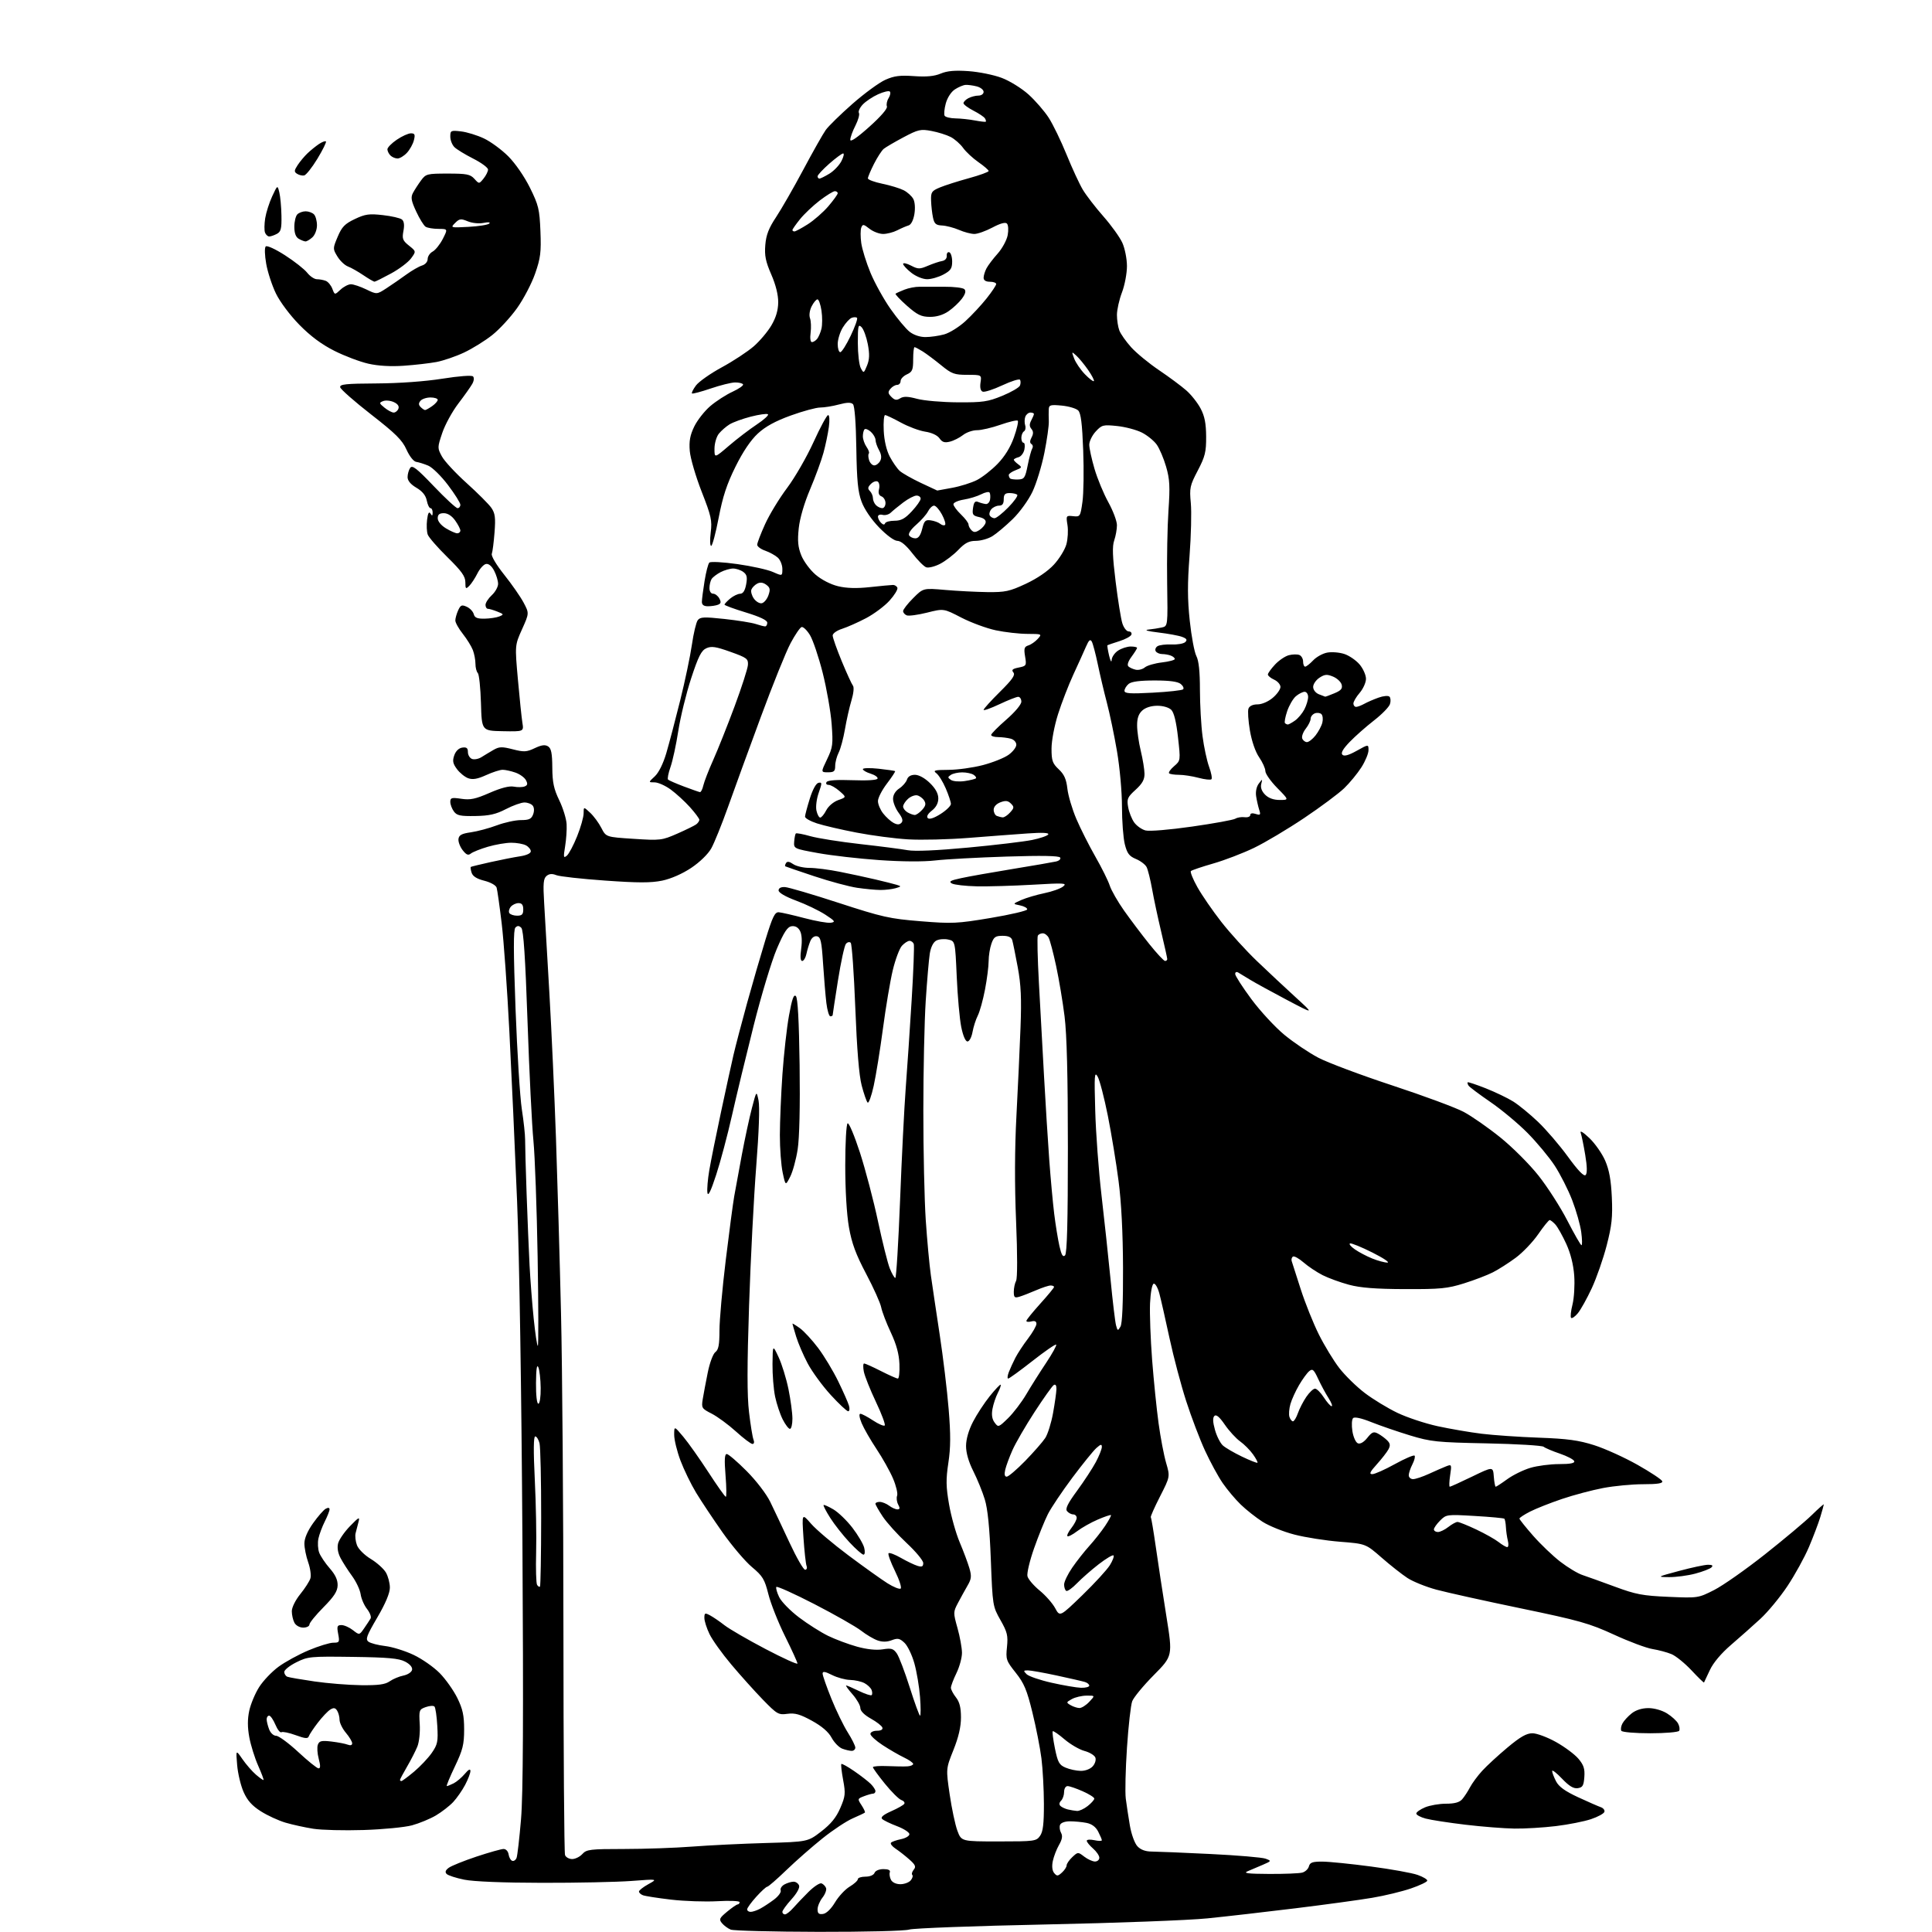 <?xml version="1.0" encoding="UTF-8" standalone="no"?>
<svg 
  version="1.1" 
  xmlns="http://www.w3.org/2000/svg" 
  xmlns:xlink="http://www.w3.org/1999/xlink" 
  xmlns:svg="http://www.w3.org/2000/svg"
  xmlns:rdf="http://www.w3.org/1999/02/22-rdf-syntax-ns#"
  xmlns:cc="http://creativecommons.org/ns#"
  xmlns:dc="http://purl.org/dc/elements/1.1/"
  viewBox="0 0 768 768"
  width="768"
  height="768"
>
<style>svg {background-color: white; }</style>"
<path stroke="none" fill="black" fill-rule="evenodd" d="M325.43,767.94C307.32,767.90 291.58,767.50 290.47,767.05C289.35,766.59 287.79,765.45 287.01,764.51C285.73,762.97 285.95,762.48 289.04,759.92C290.94,758.34 292.84,757.04 293.25,757.03C293.66,757.01 294.00,756.61 294.00,756.13C294.00,755.64 290.02,755.48 285.16,755.76C280.30,756.03 272.01,755.75 266.74,755.13C261.47,754.51 256.45,753.73 255.58,753.39C254.71,753.06 254.00,752.39 254.00,751.92C254.00,751.44 255.69,750.12 257.75,748.98C261.50,746.91 261.50,746.91 251.00,747.71C245.22,748.14 229.25,748.48 215.50,748.45C200.09,748.43 188.22,747.95 184.55,747.20C181.27,746.54 178.12,745.51 177.55,744.93C176.82,744.19 177.07,743.44 178.39,742.47C179.44,741.70 184.39,739.70 189.40,738.03C194.41,736.37 199.26,735.00 200.18,735.00C201.14,735.00 202.00,735.93 202.18,737.17C202.36,738.37 203.01,739.51 203.63,739.71C204.25,739.92 205.02,739.38 205.35,738.52C205.68,737.67 206.47,730.78 207.11,723.23C207.95,713.34 208.10,682.20 207.67,612.00C207.30,553.21 206.46,499.81 205.55,477.50C204.72,457.15 203.34,426.77 202.48,410.00C201.63,393.23 200.25,373.88 199.42,367.00C198.59,360.12 197.69,353.76 197.42,352.86C197.14,351.92 195.05,350.75 192.54,350.11C189.54,349.36 187.93,348.34 187.48,346.93C187.11,345.78 186.97,344.74 187.16,344.61C187.35,344.48 190.88,343.62 195.00,342.70C199.12,341.78 204.41,340.74 206.75,340.39C209.31,340.00 211.00,339.21 211.00,338.41C211.00,337.67 210.13,336.60 209.07,336.04C208.00,335.47 205.38,335.00 203.25,335.00C201.11,335.00 196.92,335.72 193.93,336.60C190.94,337.48 187.90,338.70 187.16,339.30C186.13,340.14 185.36,339.82 183.91,337.95C182.86,336.60 182.11,334.60 182.25,333.51C182.45,331.95 183.53,331.37 187.20,330.85C189.79,330.48 194.42,329.24 197.49,328.09C200.56,326.94 204.87,326.00 207.07,326.00C210.29,326.00 211.23,325.57 211.92,323.75C212.43,322.40 212.37,321.00 211.76,320.25C211.21,319.56 209.73,319.00 208.47,319.00C207.21,319.00 203.90,320.18 201.11,321.63C197.14,323.69 194.50,324.29 188.94,324.38C182.98,324.48 181.61,324.19 180.42,322.56C179.64,321.49 179.00,319.78 179.00,318.75C179.00,317.11 179.53,316.96 183.37,317.53C186.95,318.07 188.98,317.64 194.62,315.18C199.12,313.21 202.44,312.35 204.23,312.70C205.74,312.99 207.67,312.96 208.53,312.63C209.72,312.17 209.85,311.59 209.06,310.12C208.50,309.07 206.62,307.71 204.87,307.11C203.13,306.50 200.84,306.00 199.80,306.00C198.75,306.00 195.80,306.95 193.24,308.12C189.84,309.67 187.93,310.00 186.14,309.37C184.80,308.89 182.78,307.26 181.66,305.75C180.01,303.54 179.80,302.46 180.58,300.25C181.17,298.55 182.39,297.38 183.77,297.18C185.47,296.94 186.00,297.36 186.00,298.96C186.00,300.12 186.73,301.34 187.63,301.69C188.53,302.03 190.22,301.71 191.38,300.98C192.55,300.25 194.69,298.95 196.15,298.11C198.44,296.79 199.52,296.75 203.84,297.86C208.28,299.00 209.31,298.95 212.56,297.41C215.25,296.13 216.67,295.94 217.87,296.70C219.13,297.50 219.51,299.43 219.55,305.12C219.59,311.03 220.14,313.62 222.31,318.12C223.81,321.21 225.12,325.48 225.24,327.62C225.36,329.75 225.09,333.73 224.64,336.45C223.92,340.79 224.00,341.24 225.32,340.15C226.15,339.46 227.99,335.99 229.41,332.44C230.84,328.89 232.00,324.78 232.00,323.32C232.00,320.65 232.00,320.65 234.60,323.08C236.03,324.41 238.03,327.13 239.05,329.12C240.91,332.74 240.91,332.74 251.90,333.45C262.49,334.14 263.12,334.06 269.20,331.40C272.66,329.88 276.06,328.21 276.75,327.70C277.44,327.18 278.00,326.36 278.00,325.88C278.00,325.40 276.31,323.13 274.25,320.84C272.19,318.55 268.74,315.40 266.60,313.84C264.45,312.28 261.58,311.00 260.20,311.00C257.71,311.00 257.71,311.00 260.28,308.62C261.85,307.16 263.63,303.59 264.87,299.37C265.98,295.59 268.46,286.20 270.37,278.50C272.29,270.80 274.39,260.81 275.04,256.29C275.69,251.78 276.73,247.40 277.36,246.55C278.34,245.24 279.83,245.17 288.00,246.05C293.23,246.62 298.80,247.51 300.40,248.04C301.99,248.57 303.68,249.00 304.15,249.00C304.62,249.00 305.00,248.34 305.00,247.53C305.00,246.56 302.13,245.19 296.50,243.47C291.82,242.05 288.00,240.64 288.00,240.35C288.00,240.06 289.01,238.98 290.25,237.94C291.49,236.91 293.27,236.05 294.20,236.03C295.37,236.01 296.13,234.83 296.60,232.34C297.14,229.43 296.91,228.41 295.45,227.34C294.44,226.60 292.63,226.00 291.42,226.00C290.22,226.00 287.98,226.65 286.46,227.43C284.94,228.22 283.32,229.46 282.86,230.18C282.41,230.91 282.02,232.51 282.02,233.75C282.01,235.07 282.61,236.00 283.46,236.00C284.27,236.00 285.39,236.86 285.95,237.90C286.73,239.36 286.60,239.94 285.40,240.40C284.54,240.73 282.75,241.00 281.42,241.00C279.78,241.00 279.00,240.44 279.01,239.25C279.01,238.29 279.49,234.57 280.07,231.00C280.64,227.43 281.50,224.11 281.97,223.64C282.44,223.16 287.40,223.43 293.16,224.24C298.85,225.05 305.19,226.45 307.25,227.37C311.00,229.03 311.00,229.03 311.00,226.17C311.00,224.60 310.18,222.57 309.19,221.67C308.19,220.76 305.94,219.53 304.19,218.91C302.43,218.30 301.00,217.24 301.00,216.54C301.00,215.85 302.40,212.18 304.12,208.39C305.83,204.60 309.77,198.12 312.87,193.99C315.97,189.87 320.70,181.65 323.39,175.74C326.08,169.83 328.69,165.00 329.20,165.00C329.72,165.00 329.85,167.06 329.48,169.75C329.13,172.36 328.17,176.97 327.34,180.00C326.52,183.03 324.13,189.55 322.03,194.50C319.68,200.04 317.94,206.00 317.51,210.00C316.98,215.05 317.20,217.47 318.53,220.78C319.47,223.12 322.02,226.58 324.21,228.44C326.55,230.45 330.21,232.33 333.14,233.03C336.52,233.85 340.56,233.96 345.80,233.39C350.04,232.93 354.14,232.54 354.92,232.53C355.70,232.51 356.51,233.03 356.73,233.68C356.94,234.33 355.53,236.63 353.58,238.78C351.63,240.94 347.44,244.06 344.27,245.73C341.10,247.40 336.81,249.30 334.75,249.96C332.65,250.63 331.00,251.80 331.00,252.63C331.00,253.45 332.62,258.03 334.59,262.81C336.57,267.59 338.58,271.97 339.05,272.56C339.56,273.17 339.31,275.64 338.46,278.45C337.66,281.11 336.50,286.26 335.88,289.90C335.25,293.53 334.13,297.72 333.37,299.20C332.62,300.69 332.00,303.05 332.00,304.45C332.00,306.59 331.54,307.00 329.15,307.00C326.29,307.00 326.29,307.00 328.78,301.81C331.06,297.05 331.20,295.90 330.59,287.76C330.22,282.89 328.62,273.73 327.02,267.41C325.42,261.10 323.14,254.35 321.95,252.42C320.76,250.49 319.27,249.07 318.64,249.26C318.01,249.46 316.04,252.35 314.26,255.69C312.47,259.03 307.13,272.28 302.39,285.13C297.64,297.98 291.77,314.10 289.34,320.94C286.90,327.78 283.93,335.12 282.74,337.25C281.46,339.53 278.16,342.73 274.77,345.00C271.24,347.35 266.74,349.33 263.24,350.06C258.79,350.98 253.68,350.98 240.50,350.04C231.15,349.38 222.44,348.41 221.14,347.89C219.48,347.22 218.32,347.32 217.26,348.20C216.01,349.24 215.84,351.19 216.31,358.98C216.62,364.22 217.56,380.43 218.40,395.00C219.24,409.57 220.41,435.45 221.01,452.50C221.60,469.55 222.51,500.82 223.01,522.00C223.52,543.17 223.95,599.95 223.97,648.17C223.99,696.39 224.27,736.55 224.61,737.42C224.94,738.29 226.22,739.00 227.45,739.00C228.68,739.00 230.50,738.10 231.50,737.00C233.15,735.17 234.58,735.00 248.10,735.00C256.24,735.00 268.43,734.57 275.20,734.05C281.96,733.53 295.07,732.89 304.32,732.63C321.13,732.14 321.13,732.14 326.46,728.03C330.33,725.05 332.40,722.49 334.03,718.72C336.05,714.02 336.16,712.95 335.16,707.57C334.55,704.29 334.23,701.43 334.45,701.21C334.68,700.99 336.99,702.27 339.58,704.06C342.18,705.85 345.14,708.14 346.15,709.15C347.17,710.17 348.00,711.45 348.00,712.00C348.00,712.55 347.58,713.00 347.07,713.00C346.55,713.00 344.93,713.46 343.46,714.02C340.85,715.01 340.83,715.09 342.47,717.60C343.40,719.02 344.00,720.33 343.81,720.52C343.62,720.72 341.44,721.75 338.98,722.82C336.52,723.88 331.12,727.45 327.00,730.75C322.88,734.04 316.40,739.72 312.62,743.37C308.84,747.02 305.40,750.00 304.99,750.00C304.57,750.00 302.61,751.80 300.62,754.00C298.63,756.20 297.00,758.45 297.00,759.00C297.00,759.55 297.62,760.00 298.39,760.00C299.15,760.00 300.84,759.44 302.14,758.75C303.44,758.06 305.93,756.43 307.67,755.12C309.41,753.81 310.62,752.16 310.34,751.45C310.07,750.74 310.75,749.67 311.86,749.08C312.96,748.48 314.59,748.00 315.47,748.00C316.34,748.00 317.32,748.68 317.64,749.51C317.99,750.41 316.77,752.62 314.61,755.01C312.62,757.21 311.00,759.45 311.00,760.00C311.00,760.55 311.47,761.00 312.04,761.00C312.61,761.00 314.07,759.86 315.29,758.47C316.50,757.08 319.26,754.20 321.40,752.06C323.55,749.93 325.88,748.40 326.57,748.67C327.27,748.94 328.08,749.77 328.37,750.51C328.65,751.26 328.01,752.98 326.94,754.34C325.87,755.70 325.00,757.79 325.00,758.98C325.00,760.63 325.51,761.06 327.19,760.82C328.52,760.63 330.39,758.81 331.94,756.21C333.35,753.85 335.96,751.04 337.75,749.97C339.54,748.90 341.00,747.57 341.00,747.01C341.00,746.46 342.36,746.00 344.03,746.00C345.80,746.00 347.30,745.38 347.64,744.50C347.97,743.63 349.47,743.00 351.19,743.00C353.14,743.00 354.01,743.43 353.72,744.25C353.47,744.94 353.68,746.29 354.17,747.25C354.71,748.30 356.22,749.00 357.91,749.00C359.48,749.00 361.32,748.31 362.02,747.48C362.72,746.64 363.00,745.67 362.65,745.32C362.30,744.97 362.56,744.03 363.22,743.23C364.21,742.05 363.88,741.28 361.45,739.14C359.81,737.69 357.35,735.76 355.98,734.86C354.62,733.96 353.81,732.89 354.20,732.49C354.58,732.09 356.38,731.46 358.20,731.09C360.01,730.72 361.50,729.83 361.50,729.11C361.50,728.39 359.29,726.96 356.58,725.93C353.88,724.91 351.21,723.61 350.66,723.06C349.97,722.37 351.16,721.38 354.28,719.99C356.83,718.87 359.17,717.54 359.47,717.04C359.78,716.55 359.24,715.86 358.26,715.52C357.29,715.18 354.36,712.26 351.75,709.04C349.14,705.82 347.00,702.88 347.00,702.49C347.00,702.11 349.59,701.91 352.75,702.05C355.91,702.19 359.51,702.24 360.75,702.15C361.99,702.07 363.00,701.63 363.00,701.19C363.00,700.74 361.37,699.59 359.37,698.64C357.37,697.69 353.55,695.47 350.87,693.72C348.19,691.97 346.00,689.96 346.00,689.27C346.00,688.57 347.16,688.00 348.58,688.00C350.20,688.00 351.01,687.53 350.76,686.75C350.54,686.06 348.47,684.45 346.18,683.18C343.57,681.72 342.00,680.14 342.00,678.96C342.00,677.92 340.60,675.48 338.90,673.53C337.19,671.59 336.05,670.00 336.37,670.00C336.69,670.00 338.97,670.98 341.45,672.19C343.93,673.39 346.20,674.13 346.50,673.83C346.80,673.53 346.79,672.61 346.47,671.78C346.15,670.96 344.88,669.74 343.65,669.08C342.41,668.42 339.85,667.84 337.95,667.80C336.05,667.76 332.81,666.88 330.75,665.84C327.92,664.42 327.00,664.28 327.00,665.29C327.00,666.01 328.56,670.49 330.48,675.24C332.39,679.98 335.32,686.00 336.98,688.63C338.64,691.25 340.00,693.98 340.00,694.70C340.00,695.41 339.35,696.00 338.57,696.00C337.78,696.00 336.07,695.60 334.78,695.11C333.49,694.61 331.59,692.66 330.57,690.76C329.33,688.46 326.71,686.20 322.76,684.03C318.04,681.44 316.03,680.87 313.02,681.27C309.44,681.75 308.89,681.43 303.25,675.64C299.97,672.26 294.31,665.96 290.68,661.64C287.04,657.32 283.15,651.89 282.04,649.57C280.92,647.26 280.00,644.37 280.00,643.15C280.00,641.16 280.23,641.05 282.25,642.13C283.49,642.79 286.07,644.55 288.00,646.06C289.93,647.56 297.24,651.80 304.25,655.48C311.26,659.16 317.00,661.77 317.00,661.27C317.00,660.78 314.78,655.90 312.07,650.44C309.36,644.97 306.38,637.46 305.45,633.74C303.94,627.75 303.20,626.52 298.89,622.91C296.22,620.67 290.97,614.49 287.23,609.17C283.49,603.85 278.75,596.74 276.71,593.37C274.67,590.00 271.88,584.25 270.50,580.60C269.13,576.94 268.00,572.35 268.00,570.38C268.00,566.81 268.00,566.81 271.64,571.16C273.64,573.54 278.12,579.89 281.61,585.25C285.09,590.61 288.20,595.00 288.52,595.00C288.84,595.00 288.79,591.17 288.41,586.50C287.91,580.28 288.04,578.00 288.90,578.00C289.54,578.00 293.09,581.04 296.78,584.75C300.61,588.59 304.65,593.87 306.18,597.00C307.65,600.02 311.10,607.34 313.86,613.25C316.61,619.16 319.39,624.00 320.04,624.00C320.68,624.00 320.95,623.31 320.62,622.46C320.30,621.62 319.75,616.56 319.39,611.21C318.75,601.50 318.75,601.50 322.45,605.75C324.49,608.09 331.18,613.75 337.33,618.34C343.47,622.93 350.43,627.89 352.79,629.38C355.15,630.86 357.49,631.81 358.01,631.50C358.52,631.18 357.51,628.03 355.77,624.49C354.03,620.96 352.88,617.79 353.22,617.44C353.56,617.10 355.79,617.94 358.17,619.31C360.55,620.67 363.51,622.09 364.75,622.46C366.50,622.99 367.00,622.73 367.00,621.33C367.00,620.34 364.02,616.75 360.38,613.36C356.74,609.96 352.47,605.23 350.89,602.84C349.30,600.45 348.01,598.16 348.00,597.75C348.00,597.34 348.79,597.01 349.75,597.03C350.71,597.05 352.37,597.72 353.44,598.53C354.51,599.34 355.99,600.00 356.73,600.00C357.74,600.00 357.82,599.53 357.04,598.07C356.47,597.01 356.28,595.43 356.62,594.55C356.95,593.68 356.22,590.61 354.99,587.73C353.76,584.85 350.81,579.58 348.42,576.00C346.04,572.42 343.39,567.81 342.53,565.75C341.60,563.50 341.39,562.00 342.01,562.00C342.58,562.00 344.84,563.19 347.04,564.65C349.24,566.10 351.33,567.00 351.69,566.65C352.04,566.29 350.47,562.06 348.18,557.25C345.90,552.44 343.75,547.04 343.39,545.25C343.04,543.46 343.09,542.00 343.50,542.00C343.91,542.00 346.91,543.35 350.16,545.00C353.40,546.65 356.44,548.00 356.91,548.00C357.38,548.00 357.67,545.41 357.54,542.25C357.38,538.23 356.35,534.45 354.12,529.69C352.36,525.95 350.64,521.45 350.29,519.69C349.95,517.94 347.25,511.94 344.30,506.36C340.19,498.57 338.61,494.29 337.47,487.86C336.58,482.80 336.00,473.10 336.00,463.31C336.00,454.28 336.42,446.86 336.94,446.54C337.46,446.22 339.67,451.48 341.86,458.23C344.04,464.98 347.26,477.23 349.01,485.46C350.76,493.69 352.87,502.13 353.70,504.21C354.53,506.29 355.53,508.00 355.90,508.00C356.28,508.00 357.13,494.16 357.79,477.25C358.44,460.34 359.46,440.20 360.04,432.50C360.63,424.80 361.69,409.05 362.40,397.50C363.11,385.95 363.48,375.94 363.24,375.25C362.99,374.56 362.23,374.00 361.55,374.00C360.87,374.00 359.51,374.89 358.52,375.97C357.54,377.06 355.90,381.45 354.88,385.72C353.86,390.00 352.11,400.40 350.99,408.84C349.87,417.28 348.21,427.53 347.31,431.63C346.41,435.72 345.32,438.72 344.89,438.29C344.46,437.85 343.40,434.80 342.53,431.50C341.48,427.51 340.64,417.17 339.99,400.56C339.46,386.85 338.64,375.24 338.17,374.77C337.70,374.30 336.85,374.49 336.26,375.21C335.68,375.92 334.26,382.47 333.10,389.76C331.95,397.06 331.00,403.25 331.00,403.51C331.00,403.78 330.58,404.00 330.07,404.00C329.56,404.00 328.86,401.64 328.50,398.75C328.15,395.86 327.56,388.78 327.18,383.01C326.61,374.17 326.23,372.47 324.76,372.19C323.69,371.98 322.66,372.75 322.08,374.18C321.56,375.46 320.87,377.74 320.55,379.25C320.23,380.76 319.48,382.00 318.89,382.00C318.17,382.00 318.04,380.34 318.49,377.09C318.91,374.01 318.73,371.37 318.01,370.03C317.27,368.63 316.10,367.99 314.69,368.19C313.01,368.43 311.67,370.47 308.78,377.22C306.73,382.02 302.59,395.75 299.58,407.72C296.57,419.70 292.68,435.80 290.95,443.50C289.22,451.20 286.40,461.77 284.69,467.00C282.57,473.51 281.47,475.76 281.21,474.14C281.00,472.84 281.34,468.79 281.96,465.14C282.59,461.49 284.67,451.12 286.60,442.11C288.52,433.09 290.76,422.86 291.57,419.37C292.38,415.88 294.81,406.61 296.97,398.76C299.14,390.92 302.44,379.55 304.30,373.50C307.12,364.36 308.01,362.52 309.60,362.64C310.64,362.72 315.21,363.76 319.75,364.96C324.28,366.16 329.01,366.99 330.25,366.80C332.23,366.50 331.96,366.11 328.00,363.54C325.52,361.94 320.35,359.45 316.50,358.03C312.21,356.43 309.50,354.86 309.50,353.96C309.50,353.04 310.42,352.55 312.00,352.62C313.38,352.69 323.04,355.53 333.49,358.94C350.81,364.58 353.66,365.22 365.99,366.21C378.54,367.23 380.52,367.13 393.82,364.90C401.70,363.58 408.23,362.05 408.32,361.51C408.42,360.97 407.15,360.25 405.50,359.91C402.50,359.31 402.50,359.31 406.00,357.76C407.93,356.91 412.03,355.70 415.12,355.06C418.21,354.43 421.58,353.23 422.62,352.39C424.31,351.02 423.11,350.95 410.50,351.69C402.80,352.13 392.81,352.42 388.30,352.33C383.79,352.23 379.33,351.72 378.39,351.20C377.02,350.43 377.79,349.99 382.09,349.07C385.06,348.42 394.25,346.79 402.50,345.44C410.75,344.09 418.53,342.75 419.79,342.46C421.05,342.18 421.79,341.47 421.43,340.89C421.00,340.18 414.13,340.06 400.14,340.50C388.79,340.86 376.04,341.55 371.82,342.04C367.08,342.59 358.52,342.53 349.48,341.90C341.41,341.33 330.47,340.08 325.16,339.11C315.58,337.37 315.50,337.33 315.70,334.55C315.82,333.02 316.11,331.56 316.35,331.32C316.59,331.08 319.20,331.56 322.14,332.40C325.09,333.23 334.02,334.64 342.00,335.54C349.98,336.43 358.45,337.53 360.84,337.97C363.60,338.48 372.37,338.10 384.84,336.93C395.65,335.92 407.10,334.55 410.28,333.90C413.46,333.25 416.34,332.26 416.69,331.70C417.10,331.02 414.33,330.89 408.41,331.31C403.51,331.65 392.98,332.45 385.00,333.08C377.02,333.71 366.23,333.97 361.00,333.66C355.77,333.35 346.55,332.14 340.50,330.97C334.45,329.81 327.36,328.16 324.75,327.31C322.14,326.46 320.01,325.26 320.01,324.63C320.02,324.01 320.87,320.80 321.90,317.50C323.03,313.86 324.40,311.37 325.36,311.18C326.81,310.89 326.82,311.25 325.45,315.15C324.61,317.53 324.21,320.67 324.55,322.22C324.88,323.75 325.56,325.00 326.05,325.00C326.55,325.00 327.62,323.70 328.44,322.11C329.30,320.45 331.34,318.72 333.22,318.05C336.50,316.89 336.50,316.89 333.69,314.44C332.15,313.10 330.21,312.00 329.39,312.00C328.54,312.00 328.18,311.51 328.57,310.89C329.02,310.16 332.55,309.91 338.88,310.14C344.72,310.36 348.64,310.11 348.84,309.50C349.03,308.95 347.80,308.07 346.09,307.54C344.39,307.02 343.00,306.21 343.00,305.74C343.00,305.28 345.81,305.21 349.25,305.58C352.69,305.96 355.64,306.39 355.82,306.53C355.99,306.68 354.53,308.91 352.57,311.48C350.61,314.05 349.00,317.18 349.00,318.44C349.00,319.70 349.93,321.92 351.08,323.37C352.22,324.82 354.07,326.50 355.18,327.10C356.65,327.88 357.52,327.88 358.30,327.10C359.08,326.32 358.77,325.18 357.19,323.05C355.99,321.42 355.00,318.95 355.00,317.56C355.00,315.99 355.93,314.44 357.46,313.43C358.81,312.55 360.19,310.96 360.53,309.91C360.92,308.68 362.05,308.00 363.71,308.00C365.26,308.00 367.62,309.29 369.63,311.25C371.88,313.43 372.98,315.44 372.99,317.36C373.00,319.24 372.13,320.90 370.43,322.23C368.79,323.52 368.21,324.61 368.81,325.21C369.42,325.82 371.27,325.23 373.89,323.57C376.15,322.14 378.00,320.34 378.00,319.57C378.00,318.80 377.08,316.03 375.96,313.42C374.84,310.81 373.16,308.08 372.21,307.37C370.75,306.25 371.46,306.06 377.07,306.03C380.68,306.01 386.82,305.16 390.71,304.14C394.61,303.12 399.19,301.29 400.90,300.07C402.60,298.86 404.00,297.05 404.00,296.05C404.00,295.01 403.04,293.97 401.75,293.63C400.51,293.30 398.26,293.02 396.75,293.01C395.24,293.01 394.00,292.62 394.00,292.15C394.00,291.68 396.70,288.95 400.00,286.08C403.46,283.07 406.00,280.05 406.00,278.93C406.00,277.87 405.44,277.00 404.75,277.00C404.06,277.00 400.69,278.33 397.25,279.96C393.81,281.58 391.00,282.58 391.00,282.18C391.00,281.77 393.91,278.56 397.47,275.03C402.44,270.11 403.68,268.32 402.84,267.31C401.99,266.29 402.46,265.86 404.94,265.36C408.00,264.75 408.10,264.57 407.49,260.95C406.96,257.78 407.16,257.08 408.80,256.56C409.86,256.23 411.54,255.06 412.52,253.97C414.28,252.03 414.22,252.00 408.40,251.98C405.16,251.97 399.50,251.33 395.83,250.55C392.17,249.77 386.01,247.50 382.15,245.51C375.13,241.87 375.13,241.87 368.53,243.53C364.90,244.44 361.27,244.93 360.46,244.62C359.66,244.32 359.00,243.55 359.00,242.91C359.00,242.28 360.80,239.96 363.01,237.76C367.01,233.75 367.01,233.75 375.76,234.51C380.57,234.93 388.10,235.31 392.50,235.37C399.60,235.45 401.32,235.08 407.77,232.07C412.27,229.97 416.52,227.08 418.94,224.45C421.09,222.12 423.32,218.49 423.90,216.39C424.48,214.29 424.68,210.84 424.34,208.73C423.74,204.97 423.79,204.89 426.59,205.19C429.37,205.49 429.47,205.34 430.29,199.50C430.76,196.20 430.89,187.00 430.59,179.06C430.19,168.37 429.67,164.24 428.60,163.17C427.80,162.37 424.87,161.50 422.07,161.23C417.63,160.81 416.99,160.98 416.90,162.62C416.84,163.66 416.85,165.85 416.92,167.50C416.99,169.15 416.20,174.78 415.16,180.00C414.11,185.22 411.98,192.20 410.41,195.50C408.80,198.87 405.35,203.64 402.53,206.38C399.76,209.07 396.15,212.11 394.50,213.13C392.85,214.15 389.90,214.99 387.95,215.00C385.18,215.00 383.63,215.79 380.95,218.59C379.05,220.56 375.79,223.06 373.69,224.14C371.60,225.22 369.12,225.83 368.19,225.51C367.26,225.19 364.78,222.69 362.68,219.96C360.22,216.77 358.10,215.00 356.73,215.00C355.48,215.00 352.50,212.81 349.46,209.68C346.37,206.49 343.58,202.40 342.49,199.43C341.04,195.54 340.60,191.05 340.40,178.12C340.25,168.08 339.73,161.33 339.07,160.67C338.30,159.90 336.71,159.93 333.48,160.79C331.00,161.46 327.65,162.00 326.04,162.00C324.42,162.00 319.16,163.43 314.35,165.17C308.24,167.38 304.28,169.54 301.26,172.33C298.44,174.93 295.34,179.52 292.38,185.49C288.94,192.42 287.30,197.39 285.68,205.83C284.50,211.97 283.16,217.00 282.70,217.00C282.23,217.00 282.16,214.60 282.52,211.67C283.12,206.90 282.73,205.17 278.91,195.42C276.56,189.41 274.44,182.16 274.20,179.31C273.87,175.36 274.29,173.04 275.97,169.56C277.18,167.06 280.05,163.40 282.34,161.44C284.63,159.48 288.61,156.91 291.18,155.73C293.75,154.54 295.64,153.22 295.37,152.79C295.10,152.35 293.67,152.01 292.19,152.03C290.71,152.04 286.35,153.13 282.50,154.44C278.65,155.75 275.31,156.63 275.07,156.40C274.83,156.16 275.54,154.74 276.66,153.23C277.77,151.73 282.40,148.47 286.95,146.00C291.50,143.53 297.19,139.78 299.61,137.68C302.02,135.58 305.19,131.83 306.65,129.33C308.47,126.24 309.32,123.33 309.35,120.15C309.37,117.18 308.37,113.18 306.58,109.08C304.34,103.93 303.87,101.60 304.22,97.37C304.55,93.37 305.59,90.69 308.51,86.30C310.62,83.11 315.48,74.65 319.30,67.50C323.11,60.35 327.13,53.24 328.23,51.69C329.33,50.14 334.11,45.47 338.86,41.29C343.61,37.12 349.49,32.82 351.92,31.73C355.45,30.16 357.76,29.86 363.34,30.26C368.28,30.61 371.39,30.32 373.92,29.26C376.50,28.17 379.59,27.90 385.00,28.28C389.12,28.57 395.07,29.77 398.20,30.96C401.35,32.14 406.12,35.10 408.85,37.55C411.56,40.00 415.19,44.18 416.90,46.84C418.61,49.50 421.80,56.10 424.00,61.50C426.19,66.89 429.09,73.15 430.43,75.40C431.78,77.66 435.45,82.42 438.60,86.00C441.74,89.57 445.14,94.29 446.14,96.50C447.14,98.70 447.97,102.85 447.98,105.74C447.99,108.62 447.10,113.35 446.00,116.24C444.90,119.13 444.00,123.16 444.00,125.18C444.00,127.21 444.43,130.00 444.96,131.38C445.48,132.76 447.61,135.77 449.68,138.07C451.76,140.37 456.73,144.45 460.73,147.15C464.73,149.85 469.60,153.47 471.56,155.19C473.52,156.90 476.09,160.15 477.27,162.41C478.87,165.44 479.43,168.33 479.46,173.56C479.49,179.68 479.05,181.47 476.13,187.06C473.00,193.03 472.80,193.96 473.37,200.00C473.70,203.57 473.47,213.03 472.86,221.00C472.01,232.01 472.03,238.21 472.95,246.78C473.61,252.98 474.79,259.28 475.57,260.78C476.53,262.63 476.99,266.91 476.99,274.18C477.00,280.05 477.46,288.38 478.03,292.68C478.59,296.98 479.77,302.44 480.63,304.81C481.50,307.18 481.92,309.41 481.57,309.76C481.22,310.11 478.92,309.86 476.45,309.20C473.99,308.54 470.48,308.00 468.65,308.00C466.83,308.00 465.06,307.73 464.73,307.40C464.40,307.07 465.29,305.79 466.72,304.57C469.31,302.34 469.31,302.34 468.27,293.07C467.59,286.96 466.68,283.26 465.61,282.18C464.65,281.23 462.35,280.55 460.07,280.55C457.64,280.55 455.37,281.26 454.08,282.43C452.61,283.76 452.00,285.51 452.02,288.40C452.02,290.66 452.68,295.20 453.48,298.50C454.28,301.80 454.94,305.89 454.96,307.59C454.99,309.89 454.08,311.52 451.41,313.95C448.18,316.89 447.88,317.58 448.46,320.86C448.81,322.86 449.90,325.60 450.87,326.95C451.84,328.29 453.85,329.72 455.34,330.11C456.87,330.53 464.84,329.87 473.85,328.58C482.55,327.34 490.30,325.93 491.08,325.44C491.86,324.96 493.51,324.69 494.75,324.85C495.99,325.01 497.00,324.63 497.00,324.00C497.00,323.29 497.81,323.12 499.15,323.55C501.04,324.15 501.21,323.95 500.54,321.86C500.13,320.56 499.58,318.15 499.33,316.50C499.06,314.71 499.48,312.69 500.38,311.50C501.88,309.52 501.89,309.53 501.36,311.66C501.01,313.06 501.55,314.55 502.91,315.91C504.28,317.28 506.28,318.00 508.71,318.00C512.42,318.00 512.42,318.00 507.71,313.22C505.12,310.58 503.00,307.57 503.00,306.52C503.00,305.47 501.89,303.01 500.54,301.05C499.05,298.90 497.60,294.71 496.86,290.42C496.20,286.53 495.94,282.59 496.29,281.67C496.69,280.63 498.05,280.00 499.89,280.00C501.61,280.00 504.13,278.92 505.92,277.41C507.62,275.99 509.00,274.03 509.00,273.07C509.00,272.11 507.88,270.81 506.50,270.18C505.12,269.56 504.00,268.63 504.00,268.13C504.00,267.62 505.28,265.84 506.85,264.16C508.41,262.49 510.89,260.82 512.35,260.45C513.80,260.08 515.67,260.04 516.50,260.36C517.32,260.68 518.00,261.85 518.00,262.97C518.00,264.09 518.37,265.00 518.83,265.00C519.28,265.00 520.70,263.88 521.99,262.52C523.27,261.15 525.79,259.75 527.59,259.42C529.40,259.08 532.46,259.33 534.40,259.97C536.34,260.61 539.07,262.49 540.47,264.14C541.86,265.80 543.00,268.36 543.00,269.83C543.00,271.30 541.87,273.81 540.50,275.41C539.12,277.00 538.00,278.92 538.00,279.66C538.00,280.39 538.48,281.00 539.07,281.00C539.65,281.00 541.11,280.45 542.32,279.78C543.52,279.11 546.07,278.00 547.99,277.32C549.94,276.62 551.85,276.45 552.34,276.94C552.81,277.41 552.90,278.74 552.53,279.89C552.17,281.04 549.31,283.97 546.19,286.39C543.06,288.82 538.72,292.65 536.55,294.90C533.84,297.71 532.92,299.32 533.63,300.03C534.33,300.73 536.13,300.23 539.33,298.44C544.00,295.83 544.00,295.83 544.00,298.22C544.00,299.53 542.72,302.61 541.16,305.05C539.59,307.50 536.52,311.23 534.33,313.34C532.13,315.45 524.98,320.78 518.42,325.18C511.86,329.58 502.90,334.92 498.50,337.04C494.10,339.16 486.80,341.96 482.27,343.26C477.75,344.56 473.76,345.91 473.40,346.26C473.05,346.62 474.22,349.52 476.01,352.70C477.80,355.89 482.08,362.10 485.52,366.50C488.96,370.90 495.31,377.89 499.64,382.03C503.96,386.17 510.88,392.64 515.00,396.40C522.50,403.25 522.50,403.25 511.50,397.45C505.45,394.25 498.93,390.68 497.00,389.50C495.07,388.32 492.94,387.03 492.25,386.62C491.51,386.18 491.00,386.42 491.01,387.19C491.01,387.91 493.91,392.40 497.44,397.17C500.98,401.94 506.88,408.33 510.56,411.36C514.24,414.40 520.31,418.49 524.06,420.46C527.81,422.43 541.04,427.39 553.46,431.48C565.89,435.57 578.66,440.30 581.83,441.99C585.01,443.68 591.55,448.24 596.37,452.12C601.20,456.01 608.03,462.83 611.59,467.34C615.15,471.83 620.32,479.89 623.07,485.25C625.83,490.61 628.35,495.00 628.67,495.00C628.99,495.00 628.95,492.67 628.57,489.81C628.19,486.96 626.57,481.23 624.96,477.06C623.35,472.90 620.21,466.72 617.99,463.32C615.76,459.93 610.89,454.08 607.17,450.32C603.45,446.57 596.82,441.05 592.45,438.06C588.08,435.06 584.19,432.15 583.80,431.59C583.42,431.02 583.25,430.41 583.43,430.23C583.61,430.06 586.85,431.14 590.63,432.63C594.41,434.13 599.30,436.48 601.50,437.85C603.70,439.22 608.14,442.85 611.36,445.92C614.59,448.99 619.95,455.23 623.27,459.80C627.30,465.34 629.64,467.76 630.31,467.09C630.98,466.42 630.93,463.79 630.16,459.15C629.53,455.33 628.72,451.37 628.36,450.35C627.96,449.23 629.32,450.04 631.79,452.39C634.04,454.53 636.87,458.58 638.09,461.39C639.69,465.09 640.42,469.13 640.73,476.00C641.08,483.83 640.72,487.19 638.67,495.12C637.30,500.41 634.63,508.06 632.74,512.12C630.85,516.18 628.37,520.62 627.24,522.00C626.10,523.38 624.89,524.22 624.54,523.87C624.19,523.53 624.44,521.14 625.09,518.57C625.73,516.00 626.04,510.85 625.78,507.11C625.46,502.70 624.34,498.25 622.60,494.43C621.12,491.20 619.18,487.75 618.30,486.78C617.41,485.80 616.38,485.00 616.01,485.00C615.64,485.00 613.59,487.53 611.46,490.62C609.33,493.71 605.31,497.92 602.52,499.98C599.74,502.04 595.66,504.64 593.46,505.76C591.27,506.88 586.11,508.86 581.99,510.15C575.39,512.22 572.61,512.49 558.50,512.44C546.87,512.40 540.80,511.93 536.25,510.71C532.81,509.79 528.09,508.07 525.75,506.89C523.41,505.70 520.01,503.43 518.19,501.84C516.37,500.26 514.48,499.21 513.98,499.51C513.49,499.81 513.26,500.61 513.46,501.28C513.67,501.95 515.29,507.00 517.06,512.50C518.83,518.00 522.08,526.10 524.28,530.50C526.48,534.90 530.12,540.89 532.39,543.82C534.65,546.75 539.20,551.20 542.50,553.72C545.80,556.23 551.65,559.79 555.50,561.63C559.35,563.48 566.55,565.86 571.50,566.94C576.45,568.01 584.33,569.36 589.00,569.94C593.67,570.51 603.90,571.22 611.73,571.50C623.08,571.91 627.53,572.52 633.73,574.49C638.00,575.85 645.75,579.36 650.94,582.29C656.13,585.22 660.55,588.16 660.77,588.81C661.05,589.66 658.91,590.00 653.19,590.00C648.81,590.00 641.65,590.68 637.28,591.51C632.91,592.34 625.55,594.29 620.92,595.86C616.29,597.42 610.59,599.68 608.25,600.87C605.91,602.06 604.00,603.32 604.00,603.66C604.00,604.00 606.44,607.06 609.43,610.46C612.42,613.87 617.29,618.53 620.27,620.82C623.24,623.11 627.21,625.50 629.09,626.11C630.96,626.73 636.77,628.82 642.00,630.75C650.29,633.82 653.00,634.33 663.27,634.77C674.99,635.27 675.07,635.26 681.39,632.06C684.88,630.29 693.98,623.90 701.62,617.86C709.25,611.82 717.64,604.79 720.25,602.23C722.86,599.67 725.00,597.78 724.99,598.04C724.98,598.29 724.36,600.55 723.60,603.05C722.84,605.56 720.80,610.93 719.07,615.00C717.34,619.07 713.50,626.03 710.55,630.47C707.60,634.91 702.75,640.78 699.77,643.52C696.80,646.26 691.55,650.92 688.11,653.87C684.19,657.24 681.05,660.98 679.70,663.87C678.51,666.42 677.46,668.64 677.37,668.82C677.28,668.99 675.04,666.82 672.40,663.99C669.75,661.17 666.18,658.26 664.44,657.54C662.71,656.82 659.32,655.91 656.90,655.52C654.48,655.14 647.58,652.56 641.57,649.79C631.79,645.30 627.87,644.19 604.57,639.35C590.23,636.38 575.12,633.03 571.00,631.92C566.88,630.81 561.70,628.72 559.50,627.29C557.30,625.85 552.67,622.21 549.21,619.18C542.91,613.68 542.91,613.68 532.71,612.87C527.09,612.43 518.94,611.15 514.59,610.03C510.23,608.91 504.51,606.61 501.87,604.92C499.24,603.23 495.33,600.14 493.19,598.06C491.05,595.99 487.83,592.16 486.05,589.57C484.26,586.98 481.10,581.17 479.03,576.68C476.95,572.18 473.58,563.33 471.54,557.00C469.49,550.67 466.51,539.42 464.91,532.00C463.32,524.58 461.50,516.57 460.87,514.21C460.24,511.86 459.22,510.09 458.61,510.29C457.97,510.50 457.36,513.82 457.16,518.08C456.98,522.16 457.35,532.25 457.98,540.50C458.62,548.75 459.77,560.12 460.55,565.77C461.32,571.42 462.67,578.51 463.55,581.52C465.14,586.99 465.14,586.99 461.12,594.88C458.91,599.22 457.26,602.93 457.46,603.13C457.66,603.34 458.55,608.67 459.46,615.00C460.36,621.33 462.24,633.65 463.64,642.39C466.18,658.27 466.18,658.27 458.64,665.89C454.50,670.07 450.64,674.75 450.07,676.27C449.50,677.79 448.56,686.09 447.99,694.72C447.41,703.34 447.20,712.44 447.51,714.95C447.83,717.45 448.56,722.27 449.14,725.67C449.74,729.16 451.04,732.74 452.14,733.92C453.42,735.30 455.33,736.01 457.79,736.02C459.83,736.03 470.31,736.46 481.08,736.99C491.85,737.51 501.75,738.35 503.08,738.85C505.48,739.75 505.47,739.77 502.00,741.28C500.07,742.11 497.38,743.26 496.00,743.83C494.06,744.63 495.95,744.88 504.50,744.92C510.55,744.95 516.47,744.71 517.66,744.39C518.84,744.08 520.04,742.96 520.31,741.91C520.72,740.36 521.72,740.00 525.66,740.02C528.32,740.03 537.02,740.91 545.00,741.97C552.98,743.02 561.30,744.52 563.50,745.30C565.70,746.07 567.44,747.11 567.36,747.60C567.29,748.10 564.36,749.49 560.86,750.69C557.36,751.89 550.45,753.57 545.50,754.40C540.55,755.24 526.83,757.12 515.00,758.57C503.18,760.02 487.43,761.83 480.00,762.58C472.57,763.34 443.55,764.43 415.50,765.01C387.45,765.59 363.12,766.50 361.43,767.03C359.69,767.58 344.12,767.97 325.43,767.94zM422.14,744.37C423.16,743.45 424.00,742.16 424.00,741.52C424.00,740.88 425.01,739.40 426.25,738.23C428.48,736.14 428.53,736.14 431.00,738.04C432.38,739.09 434.29,739.97 435.25,739.98C436.21,739.99 437.00,739.32 437.00,738.49C437.00,737.66 435.88,736.01 434.50,734.81C433.12,733.62 432.00,732.23 432.00,731.74C432.00,731.25 433.35,731.14 435.00,731.50C436.65,731.86 438.00,731.88 438.00,731.53C438.00,731.18 437.34,729.63 436.54,728.08C435.58,726.22 434.01,725.05 431.92,724.63C430.18,724.29 427.22,724.00 425.34,724.00C423.30,724.00 421.72,724.58 421.38,725.44C421.08,726.23 421.26,727.65 421.79,728.59C422.47,729.81 422.24,731.21 420.97,733.40C419.99,735.11 418.89,737.98 418.51,739.79C418.07,741.88 418.27,743.63 419.05,744.57C420.14,745.87 420.51,745.85 422.14,744.37zM397.03,732.00C411.25,732.00 411.95,731.90 413.44,729.78C414.62,728.10 414.99,724.98 414.97,717.03C414.95,711.24 414.51,703.12 413.99,699.00C413.47,694.88 411.86,686.65 410.40,680.73C408.21,671.77 407.09,669.12 403.76,664.93C399.98,660.18 399.78,659.62 400.29,654.70C400.75,650.17 400.42,648.79 397.70,644.00C394.62,638.56 394.57,638.29 393.87,620.00C393.38,607.25 392.63,599.79 391.46,596.00C390.54,592.98 388.48,587.93 386.89,584.78C385.03,581.09 384.01,577.53 384.02,574.78C384.03,572.10 385.06,568.52 386.77,565.21C388.27,562.29 391.28,557.70 393.45,554.99C395.63,552.29 397.57,550.24 397.78,550.44C397.98,550.65 397.48,552.11 396.66,553.69C395.84,555.27 394.88,558.13 394.53,560.03C394.09,562.39 394.36,564.14 395.38,565.50C396.83,567.46 396.95,567.42 400.72,563.76C402.83,561.70 406.09,557.43 407.96,554.26C409.82,551.09 413.37,545.47 415.85,541.76C418.32,538.05 420.12,534.79 419.84,534.51C419.56,534.23 415.33,537.15 410.43,541.00C405.52,544.85 401.18,548.00 400.78,548.00C400.38,548.00 400.48,546.87 401.00,545.49C401.53,544.11 402.71,541.53 403.63,539.74C404.55,537.96 406.81,534.52 408.65,532.11C410.49,529.69 412.00,527.05 412.00,526.24C412.00,525.26 411.33,524.94 410.00,525.29C408.90,525.58 408.00,525.48 408.00,525.08C408.00,524.67 410.48,521.61 413.50,518.26C416.52,514.92 419.00,511.92 419.00,511.59C419.00,511.27 418.38,511.00 417.63,511.00C416.87,511.00 414.28,511.85 411.88,512.89C409.47,513.93 406.49,515.09 405.25,515.46C403.32,516.04 403.00,515.77 403.00,513.50C403.00,512.05 403.41,510.10 403.91,509.16C404.46,508.13 404.46,498.73 403.91,485.48C403.30,470.99 403.35,456.68 404.05,443.50C404.63,432.50 405.36,416.75 405.67,408.50C406.11,396.86 405.86,391.49 404.57,384.50C403.66,379.55 402.67,374.71 402.39,373.75C402.03,372.54 400.84,372.00 398.53,372.00C395.69,372.00 395.03,372.47 394.10,375.15C393.49,376.88 393.00,379.99 393.00,382.06C393.00,384.13 392.35,389.21 391.56,393.34C390.77,397.48 389.48,402.13 388.70,403.68C387.91,405.23 386.96,408.19 386.59,410.25C386.21,412.34 385.33,414.00 384.59,414.00C383.79,414.00 382.82,411.75 382.11,408.25C381.47,405.09 380.66,396.11 380.32,388.30C379.69,374.09 379.69,374.09 376.90,373.48C375.37,373.14 373.25,373.33 372.19,373.90C370.99,374.54 370.02,376.49 369.60,379.09C369.24,381.38 368.51,389.83 367.99,397.88C367.47,405.92 367.04,425.55 367.04,441.50C367.03,457.45 367.47,477.02 368.00,485.00C368.54,492.98 369.45,502.88 370.04,507.00C370.62,511.12 372.21,521.74 373.55,530.59C374.90,539.44 376.50,552.71 377.10,560.09C377.94,570.27 377.91,575.43 376.99,581.50C375.99,588.13 376.04,590.96 377.27,598.05C378.09,602.75 379.98,609.50 381.48,613.05C382.98,616.60 384.71,621.22 385.33,623.32C386.28,626.57 386.17,627.62 384.60,630.32C383.59,632.07 381.88,635.16 380.81,637.19C378.91,640.79 378.90,641.06 380.62,647.19C381.59,650.66 382.39,655.08 382.40,657.00C382.41,658.93 381.43,662.56 380.21,665.07C378.99,667.58 378.00,670.21 378.00,670.91C378.00,671.61 378.90,673.33 380.00,674.73C381.44,676.56 382.00,678.78 382.00,682.72C382.00,686.44 381.05,690.54 379.01,695.64C376.02,703.11 376.02,703.11 377.51,713.31C378.33,718.91 379.71,725.41 380.58,727.75C382.17,732.00 382.17,732.00 397.03,732.00zM144.50,727.46C136.80,727.70 127.82,727.48 124.54,726.96C121.26,726.44 116.31,725.36 113.54,724.55C110.77,723.74 106.33,721.70 103.69,720.02C100.18,717.80 98.31,715.70 96.83,712.34C95.70,709.80 94.55,704.98 94.27,701.61C93.75,695.50 93.75,695.50 96.38,699.30C97.83,701.39 100.25,704.17 101.76,705.47C103.27,706.77 104.62,707.71 104.76,707.57C104.91,707.42 103.93,704.83 102.59,701.80C101.25,698.77 99.68,693.73 99.10,690.59C98.37,686.62 98.36,683.41 99.08,680.04C99.66,677.38 101.42,673.15 103.01,670.65C104.60,668.14 108.06,664.51 110.70,662.57C113.34,660.63 118.73,657.68 122.68,656.02C126.63,654.36 131.04,653.00 132.48,653.00C134.92,653.00 135.05,652.78 134.43,649.50C133.86,646.46 134.04,646.00 135.75,646.00C136.84,646.00 138.88,646.91 140.29,648.01C142.85,650.02 142.85,650.02 144.76,647.26C145.81,645.74 146.96,643.99 147.32,643.37C147.68,642.74 147.04,641.05 145.90,639.59C144.75,638.14 143.61,635.50 143.36,633.73C143.10,631.95 141.57,628.70 139.96,626.50C138.35,624.30 136.29,621.08 135.38,619.36C134.32,617.34 133.97,615.25 134.40,613.52C134.78,612.05 136.90,608.96 139.13,606.67C142.67,603.02 143.10,602.81 142.51,605.00C142.14,606.38 141.62,608.40 141.35,609.50C141.08,610.60 141.33,612.75 141.91,614.27C142.50,615.81 144.90,618.20 147.37,619.69C149.79,621.15 152.50,623.58 153.39,625.08C154.27,626.58 154.99,629.31 154.98,631.15C154.96,633.33 153.22,637.46 149.97,643.00C145.69,650.30 145.20,651.66 146.49,652.61C147.32,653.22 150.31,654.00 153.14,654.33C155.96,654.66 161.02,656.24 164.38,657.83C167.75,659.42 172.43,662.69 174.80,665.10C177.16,667.51 180.31,671.96 181.80,674.99C183.95,679.39 184.50,681.91 184.50,687.50C184.49,693.50 183.97,695.60 180.80,702.25C178.76,706.51 177.33,710.00 177.62,710.00C177.90,710.00 179.11,709.51 180.32,708.91C181.52,708.30 183.51,706.62 184.75,705.16C186.25,703.37 186.99,703.00 187.00,704.01C187.00,704.85 186.05,707.32 184.90,709.51C183.74,711.71 181.60,714.78 180.15,716.34C178.69,717.90 175.59,720.30 173.26,721.68C170.93,723.05 166.66,724.81 163.76,725.60C160.87,726.38 152.20,727.22 144.50,727.46zM602.00,726.89C597.88,726.83 589.10,726.14 582.50,725.35C575.90,724.56 568.81,723.47 566.75,722.92C564.69,722.37 563.00,721.47 563.00,720.91C563.00,720.35 564.56,719.25 566.47,718.45C568.38,717.65 572.13,717.00 574.81,717.00C578.21,717.00 580.16,716.47 581.22,715.25C582.07,714.29 583.47,712.15 584.34,710.50C585.21,708.85 587.40,705.88 589.21,703.91C591.02,701.93 595.54,697.77 599.26,694.66C604.33,690.42 606.81,689.00 609.17,689.00C610.90,689.00 615.12,690.57 618.56,692.50C622.00,694.42 626.01,697.41 627.46,699.14C629.55,701.62 630.04,703.13 629.80,706.39C629.55,709.83 629.12,710.55 627.17,710.83C625.50,711.07 623.74,710.00 620.92,707.04C618.76,704.77 617.00,703.41 617.00,704.01C617.00,704.61 617.70,706.45 618.55,708.09C619.66,710.24 622.11,712.01 627.30,714.42C631.26,716.25 635.32,718.03 636.33,718.38C637.34,718.72 637.99,719.56 637.77,720.25C637.55,720.94 635.15,722.24 632.43,723.15C629.72,724.06 623.45,725.30 618.50,725.90C613.55,726.50 606.12,726.95 602.00,726.89zM428.12,719.88C429.00,719.95 430.92,719.07 432.37,717.93C433.81,716.79 435.00,715.46 435.00,714.97C435.00,714.49 432.92,713.17 430.37,712.05C427.83,710.92 425.13,710.00 424.37,710.00C423.61,710.00 423.00,711.02 423.00,712.30C423.00,713.57 422.46,715.14 421.80,715.80C421.05,716.55 420.95,717.34 421.55,717.90C422.07,718.40 423.40,719.02 424.50,719.29C425.60,719.55 427.23,719.82 428.12,719.88zM159.56,708.00C159.87,708.00 162.13,706.32 164.59,704.27C167.04,702.21 170.22,698.85 171.64,696.80C173.95,693.46 174.19,692.31 173.83,686.08C173.62,682.25 173.11,678.77 172.70,678.37C172.29,677.96 170.73,678.06 169.23,678.60C166.62,679.52 166.52,679.82 166.85,685.33C167.05,688.60 166.64,692.48 165.90,694.30C165.18,696.06 163.34,699.66 161.80,702.29C160.26,704.93 159.00,707.29 159.00,707.54C159.00,707.79 159.25,708.00 159.56,708.00zM429.60,703.95C431.39,703.98 433.40,703.22 434.37,702.14C435.31,701.11 435.77,699.57 435.42,698.66C435.08,697.76 433.13,696.57 431.09,696.03C429.06,695.48 425.48,693.39 423.15,691.40C420.81,689.40 418.71,687.96 418.48,688.19C418.24,688.43 418.64,691.50 419.35,695.02C420.49,700.58 421.04,701.58 423.58,702.66C425.19,703.35 427.89,703.93 429.60,703.95zM126.61,702.95C127.41,702.99 127.44,701.93 126.70,699.15C126.13,697.04 125.98,694.50 126.36,693.52C126.93,692.02 127.83,691.82 131.77,692.29C134.37,692.60 137.29,693.16 138.25,693.54C139.33,693.95 140.00,693.75 140.00,693.00C140.00,692.33 138.88,690.45 137.50,688.82C136.12,687.18 134.99,684.87 134.98,683.67C134.98,682.48 134.54,680.83 134.01,680.00C133.28,678.85 132.65,678.75 131.28,679.59C130.30,680.20 128.08,682.53 126.35,684.79C124.62,687.04 123.00,689.48 122.76,690.19C122.41,691.23 121.34,691.14 117.55,689.76C114.93,688.80 112.37,688.27 111.87,688.58C111.37,688.89 110.29,687.54 109.47,685.57C108.64,683.61 107.53,682.00 106.99,682.00C106.44,682.00 106.00,682.65 106.00,683.43C106.00,684.22 106.44,686.02 106.98,687.43C107.53,688.89 108.74,690.00 109.77,690.00C110.77,690.00 114.72,692.90 118.55,696.45C122.37,700.00 126.00,702.93 126.61,702.95zM656.00,689.00C649.98,689.00 644.85,688.56 644.51,688.02C644.18,687.48 644.38,686.17 644.95,685.10C645.52,684.03 647.18,682.22 648.63,681.08C650.30,679.76 652.73,679.00 655.27,679.00C657.58,679.00 660.69,679.88 662.64,681.09C664.50,682.24 666.49,684.05 667.06,685.11C667.63,686.17 667.82,687.48 667.49,688.02C667.15,688.56 662.02,689.00 656.00,689.00zM365.74,682.00C366.04,682.00 366.04,678.68 365.73,674.62C365.42,670.57 364.41,664.52 363.47,661.19C362.54,657.86 360.77,654.19 359.54,653.04C357.65,651.26 356.87,651.10 354.48,652.01C352.58,652.73 350.75,652.76 348.84,652.09C347.29,651.55 344.33,649.80 342.26,648.19C340.19,646.59 331.88,641.86 323.78,637.68C315.68,633.51 308.85,630.43 308.60,630.84C308.35,631.25 308.86,633.07 309.74,634.89C310.62,636.71 314.17,640.33 317.63,642.95C321.09,645.57 326.30,648.87 329.21,650.29C332.12,651.70 337.28,653.63 340.68,654.57C344.63,655.66 348.32,656.05 350.88,655.64C354.30,655.09 355.11,655.32 356.48,657.25C357.36,658.49 359.67,664.56 361.63,670.75C363.59,676.94 365.43,682.00 365.74,682.00zM429.08,678.97C429.94,678.99 431.71,677.88 433.00,676.50C435.35,674.00 435.35,674.00 431.92,674.04C430.04,674.05 427.42,674.67 426.10,675.40C423.80,676.67 423.78,676.78 425.60,677.84C426.64,678.44 428.21,678.95 429.08,678.97zM429.75,670.92C431.54,670.96 433.00,670.58 433.00,670.07C433.00,669.55 432.21,668.90 431.25,668.61C430.29,668.31 425.25,667.16 420.05,666.04C414.85,664.92 409.69,664.00 408.58,664.00C406.79,664.00 406.74,664.16 408.08,665.51C408.91,666.34 413.39,667.88 418.04,668.92C422.69,669.97 427.96,670.87 429.75,670.92zM143.53,669.89C150.44,669.97 153.11,669.61 154.92,668.34C156.22,667.43 158.68,666.40 160.38,666.06C162.12,665.70 163.63,664.69 163.81,663.77C164.00,662.74 162.94,661.50 161.00,660.50C158.53,659.22 154.17,658.83 140.23,658.64C123.39,658.41 122.38,658.50 117.80,660.79C115.16,662.10 113.00,663.83 113.00,664.62C113.00,665.41 113.56,666.28 114.25,666.54C114.94,666.81 119.78,667.64 125.00,668.40C130.22,669.16 138.56,669.83 143.53,669.89zM120.54,647.00C119.12,647.00 117.63,646.17 117.04,645.07C116.47,644.00 116.00,641.94 116.00,640.48C116.00,638.97 117.44,636.06 119.38,633.67C121.24,631.38 123.04,628.56 123.39,627.42C123.74,626.27 123.35,623.40 122.51,621.04C121.68,618.68 121.00,615.31 121.00,613.55C121.00,611.51 122.25,608.60 124.46,605.49C126.36,602.82 128.61,600.24 129.46,599.76C130.43,599.22 131.00,599.30 131.00,599.99C131.00,600.59 130.15,602.75 129.12,604.79C128.09,606.83 126.95,609.88 126.58,611.58C126.22,613.27 126.36,615.81 126.89,617.22C127.43,618.62 129.31,621.43 131.08,623.44C133.31,625.98 134.27,628.06 134.21,630.21C134.15,632.58 132.80,634.65 128.56,638.94C125.50,642.03 123.00,645.11 123.00,645.78C123.00,646.45 121.89,647.00 120.54,647.00zM430.23,634.13C435.13,629.38 440.05,624.01 441.18,622.20C442.31,620.38 442.96,618.63 442.64,618.31C442.32,617.98 439.68,619.55 436.78,621.79C433.87,624.04 429.97,627.46 428.09,629.40C426.22,631.34 424.30,632.69 423.84,632.40C423.38,632.12 423.00,630.98 423.00,629.87C423.00,628.77 424.45,625.75 426.22,623.18C427.98,620.61 431.06,616.70 433.05,614.50C435.05,612.30 437.86,608.73 439.31,606.56C440.76,604.39 441.80,602.46 441.62,602.28C441.43,602.10 439.08,602.89 436.39,604.05C433.70,605.20 430.01,607.28 428.19,608.67C426.36,610.06 424.62,610.96 424.32,610.65C424.02,610.35 424.72,608.90 425.89,607.42C427.05,605.94 428.00,604.12 428.00,603.37C428.00,602.61 427.38,602.00 426.62,602.00C425.86,602.00 424.77,601.42 424.18,600.72C423.39,599.77 424.41,597.69 428.18,592.56C430.96,588.77 434.30,583.65 435.62,581.19C436.93,578.72 438.00,576.02 438.00,575.20C438.00,573.98 437.59,574.05 435.84,575.60C434.66,576.64 430.36,581.96 426.28,587.40C422.21,592.85 417.83,599.37 416.55,601.90C415.27,604.43 412.80,610.54 411.06,615.48C409.32,620.41 408.14,625.42 408.43,626.59C408.73,627.77 410.91,630.32 413.27,632.26C415.63,634.19 418.41,637.35 419.44,639.26C421.32,642.75 421.32,642.75 430.23,634.13zM214.65,630.69C214.89,630.44 215.11,618.13 215.12,603.34C215.14,588.54 214.84,575.22 214.47,573.72C214.09,572.22 213.32,571.00 212.76,571.00C212.08,571.00 212.02,576.64 212.59,588.25C213.06,597.74 213.30,610.76 213.12,617.19C212.95,623.62 213.12,629.39 213.50,630.01C213.89,630.63 214.40,630.93 214.65,630.69zM663.50,626.93C658.55,626.88 658.60,626.85 667.50,624.46C672.45,623.13 677.60,622.03 678.95,622.02C680.66,622.01 681.08,622.32 680.35,623.05C679.77,623.63 676.87,624.75 673.90,625.54C670.93,626.33 666.25,626.95 663.50,626.93zM343.25,618.00C342.71,618.00 340.19,615.78 337.65,613.06C335.11,610.34 331.68,605.99 330.03,603.38C328.37,600.78 327.19,598.48 327.39,598.28C327.58,598.08 329.34,598.86 331.29,600.01C333.24,601.16 336.64,604.44 338.84,607.30C341.04,610.16 343.15,613.74 343.53,615.25C343.93,616.83 343.80,618.00 343.25,618.00zM599.15,615.00C599.64,615.00 599.75,613.86 599.40,612.46C599.05,611.06 598.70,608.61 598.62,607.03C598.54,605.44 598.25,603.94 597.99,603.71C597.72,603.47 592.43,602.98 586.22,602.62C575.15,601.97 574.90,602.01 572.47,604.44C571.11,605.80 570.00,607.38 570.00,607.95C570.00,608.53 570.72,609.00 571.59,609.00C572.47,609.00 574.33,608.10 575.73,607.00C577.13,605.90 578.77,605.00 579.38,605.00C580.00,605.00 583.36,606.35 586.85,608.00C590.34,609.65 594.33,611.90 595.73,613.00C597.13,614.10 598.67,615.00 599.15,615.00zM576.31,591.00C576.61,591.00 580.60,589.19 585.18,586.97C593.50,582.94 593.50,582.94 593.81,586.97C593.98,589.19 594.32,591.00 594.57,591.00C594.81,591.00 596.89,589.65 599.17,587.99C601.46,586.33 605.59,584.31 608.35,583.49C611.10,582.67 616.24,582.00 619.76,582.00C624.22,582.00 626.05,581.64 625.78,580.83C625.56,580.18 622.99,578.84 620.07,577.84C617.14,576.85 614.24,575.62 613.62,575.11C613.01,574.61 602.83,574.00 591.00,573.76C571.14,573.36 568.82,573.12 560.50,570.60C555.55,569.09 548.65,566.72 545.16,565.33C541.18,563.73 538.46,563.14 537.87,563.73C537.35,564.25 537.23,566.58 537.60,568.92C537.98,571.30 538.95,573.43 539.80,573.75C540.74,574.11 542.17,573.27 543.53,571.56C545.40,569.22 546.06,568.96 547.79,569.89C548.92,570.49 550.55,571.70 551.42,572.56C552.64,573.78 552.75,574.59 551.92,576.16C551.32,577.27 549.24,579.94 547.30,582.09C544.56,585.12 544.16,586.00 545.51,586.00C546.47,586.00 550.50,584.21 554.47,582.01C558.45,579.82 561.97,578.30 562.31,578.64C562.64,578.98 562.26,580.52 561.46,582.08C560.66,583.63 560.00,585.60 560.00,586.45C560.00,587.30 560.79,587.99 561.75,587.98C562.71,587.97 565.52,587.02 568.00,585.89C570.48,584.75 573.54,583.41 574.81,582.91C577.07,582.02 577.11,582.11 576.45,586.50C576.08,588.98 576.02,591.00 576.31,591.00zM400.19,587.00C400.86,587.00 404.17,584.18 407.54,580.73C410.90,577.27 414.48,573.19 415.49,571.65C416.50,570.12 417.90,565.63 418.61,561.68C419.32,557.73 419.92,553.46 419.95,552.19C419.98,550.74 419.59,550.14 418.89,550.57C418.27,550.95 414.84,555.79 411.24,561.32C407.65,566.85 403.70,573.66 402.47,576.44C401.23,579.22 399.94,582.74 399.59,584.25C399.17,586.10 399.36,587.00 400.19,587.00zM499.86,581.46C500.06,581.27 499.25,579.76 498.07,578.10C496.89,576.44 494.59,574.13 492.96,572.97C491.34,571.81 488.60,568.83 486.89,566.34C484.75,563.22 483.46,562.14 482.74,562.86C482.03,563.57 482.10,565.29 482.97,568.40C483.66,570.87 485.07,573.66 486.10,574.59C487.13,575.52 490.56,577.52 493.73,579.04C496.91,580.56 499.66,581.65 499.86,581.46zM299.12,574.00C298.51,574.00 295.55,571.77 292.54,569.03C289.52,566.30 285.19,563.12 282.91,561.95C278.94,559.93 278.79,559.67 279.35,556.17C279.68,554.15 280.58,549.38 281.35,545.58C282.13,541.71 283.47,538.13 284.38,537.47C285.62,536.56 286.00,534.55 286.00,528.87C286.00,524.80 287.12,512.25 288.49,500.98C289.86,489.72 291.38,478.25 291.87,475.50C292.36,472.75 293.72,465.32 294.90,459.00C296.09,452.68 297.88,444.35 298.89,440.50C300.72,433.50 300.72,433.50 301.54,437.50C302.04,439.95 301.68,450.05 300.62,463.50C299.67,475.60 298.38,500.51 297.77,518.86C296.97,542.96 296.96,554.76 297.75,561.36C298.34,566.39 299.14,571.29 299.52,572.25C299.93,573.27 299.76,574.00 299.12,574.00zM314.02,568.00C313.48,568.00 312.19,566.31 311.14,564.25C310.10,562.19 308.74,558.12 308.12,555.20C307.51,552.29 307.04,546.44 307.08,542.20C307.17,534.50 307.17,534.50 309.51,539.50C310.80,542.25 312.56,547.97 313.43,552.21C314.29,556.45 315.00,561.73 315.00,563.96C315.00,566.18 314.56,568.00 314.02,568.00zM513.97,565.00C514.43,565.00 515.31,563.55 515.93,561.77C516.55,560.00 518.06,557.07 519.28,555.28C520.50,553.48 522.06,552.01 522.74,552.01C523.42,552.00 525.00,553.57 526.24,555.49C527.48,557.41 528.88,558.98 529.34,558.99C529.81,558.99 529.25,557.54 528.11,555.75C526.96,553.96 525.12,550.54 524.00,548.14C522.26,544.39 521.76,543.96 520.43,545.06C519.58,545.76 517.77,548.25 516.40,550.59C515.03,552.92 513.48,556.32 512.96,558.14C512.44,559.96 512.26,562.25 512.57,563.23C512.88,564.20 513.51,565.00 513.97,565.00zM337.16,561.00C336.62,561.00 333.50,558.08 330.24,554.52C326.97,550.95 322.87,545.35 321.11,542.06C319.36,538.78 317.28,533.93 316.48,531.30C315.68,528.66 315.02,526.36 315.01,526.18C315.00,526.01 316.32,526.80 317.93,527.95C319.54,529.10 322.82,532.65 325.22,535.84C327.63,539.04 331.21,544.99 333.20,549.08C335.19,553.16 337.11,557.51 337.47,558.75C337.84,560.00 337.70,561.00 337.16,561.00zM214.00,558.00C214.57,558.00 214.97,555.30 214.93,551.75C214.89,548.31 214.47,544.60 214.00,543.50C213.42,542.16 213.12,544.21 213.07,549.75C213.03,554.63 213.41,558.00 214.00,558.00zM213.79,535.00C214.08,535.00 214.05,519.14 213.72,499.75C213.39,480.36 212.64,459.55 212.05,453.50C211.45,447.45 210.40,426.20 209.71,406.28C208.82,380.44 208.10,369.70 207.23,368.83C206.32,367.92 205.71,367.89 204.88,368.72C204.06,369.54 204.08,378.09 204.94,401.17C205.59,418.40 206.71,436.32 207.44,441.00C208.17,445.68 208.75,451.07 208.74,453.00C208.72,454.93 208.99,464.60 209.33,474.50C209.68,484.40 210.21,497.23 210.51,503.00C210.81,508.77 211.55,518.34 212.16,524.25C212.77,530.16 213.50,535.00 213.79,535.00zM445.40,527.36C446.12,526.15 446.47,518.02 446.42,504.00C446.37,490.09 445.75,477.91 444.65,469.50C443.73,462.35 441.80,450.65 440.38,443.50C438.95,436.35 437.14,429.38 436.35,428.00C435.07,425.77 434.96,427.23 435.37,441.50C435.61,450.30 436.73,465.38 437.85,475.00C438.97,484.62 440.59,499.70 441.45,508.50C442.30,517.30 443.29,525.56 443.65,526.86C444.25,529.09 444.36,529.12 445.40,527.36zM551.50,501.90C552.60,501.90 549.94,500.11 545.58,497.92C541.23,495.73 537.21,494.10 536.66,494.28C536.11,494.46 536.97,495.53 538.58,496.64C540.18,497.76 543.30,499.40 545.50,500.28C547.70,501.17 550.40,501.90 551.50,501.90zM423.37,499.03C424.17,498.23 424.50,485.88 424.50,456.20C424.50,427.66 424.08,411.19 423.18,404.00C422.46,398.23 420.95,389.23 419.83,384.00C418.71,378.77 417.37,373.71 416.86,372.75C416.35,371.79 415.30,371.00 414.52,371.00C413.75,371.00 412.86,371.41 412.56,371.91C412.25,372.41 412.44,380.85 412.98,390.66C413.52,400.47 414.44,417.27 415.03,428.00C415.62,438.73 416.55,453.57 417.09,461.00C417.63,468.43 418.52,478.10 419.06,482.50C419.60,486.90 420.54,492.67 421.14,495.33C421.96,498.92 422.53,499.87 423.37,499.03zM314.10,467.79C312.25,471.40 312.25,471.40 311.13,466.15C310.51,463.26 310.00,456.54 310.01,451.20C310.02,445.87 310.48,434.98 311.03,427.00C311.59,419.02 312.76,408.53 313.64,403.67C314.83,397.10 315.53,395.13 316.37,395.97C317.13,396.73 317.61,405.60 317.86,423.37C318.08,439.75 317.79,452.38 317.08,456.91C316.46,460.91 315.12,465.81 314.10,467.79zM463.13,382.00C463.61,382.00 464.00,381.66 464.00,381.25C464.00,380.84 462.93,376.00 461.62,370.50C460.31,365.00 458.67,357.35 457.99,353.50C457.30,349.65 456.31,345.67 455.79,344.67C455.27,343.66 453.36,342.21 451.55,341.46C448.87,340.34 448.05,339.25 447.13,335.60C446.51,333.13 446.00,326.41 446.00,320.66C446.00,314.81 445.13,305.10 444.02,298.63C442.94,292.27 441.12,283.57 439.99,279.29C438.86,275.00 437.24,268.12 436.38,264.00C435.52,259.88 434.45,255.85 434.01,255.05C433.39,253.95 432.83,254.44 431.70,257.05C430.88,258.95 428.63,263.93 426.69,268.12C424.75,272.31 422.01,279.42 420.58,283.92C419.11,288.59 418.00,294.47 418.00,297.61C418.00,302.38 418.38,303.47 420.87,305.81C423.03,307.84 423.87,309.72 424.30,313.50C424.61,316.25 426.21,321.65 427.85,325.50C429.49,329.35 432.90,336.10 435.41,340.50C437.93,344.90 440.50,350.07 441.13,352.00C441.75,353.93 444.33,358.43 446.85,362.00C449.38,365.57 453.87,371.54 456.85,375.25C459.82,378.96 462.65,382.00 463.13,382.00zM205.56,364.00C207.50,364.00 208.00,363.48 208.00,361.50C208.00,359.72 207.46,359.00 206.12,359.00C205.09,359.00 203.70,359.66 203.04,360.46C202.37,361.26 202.12,362.38 202.47,362.96C202.83,363.53 204.22,364.00 205.56,364.00zM350.00,353.78C348.07,353.77 343.90,353.38 340.72,352.91C337.54,352.44 329.89,350.39 323.72,348.33C317.55,346.28 312.34,344.50 312.15,344.37C311.96,344.24 312.10,343.65 312.47,343.06C312.92,342.32 313.82,342.46 315.29,343.49C316.47,344.32 319.39,345.00 321.76,345.00C324.14,345.00 329.55,345.69 333.79,346.54C338.03,347.38 344.43,348.76 348.00,349.60C351.57,350.44 355.40,351.40 356.50,351.74C358.35,352.31 358.31,352.41 356.00,353.08C354.62,353.47 351.93,353.79 350.00,353.78zM398.60,324.92C399.20,324.96 400.52,324.09 401.53,322.97C403.17,321.16 403.20,320.77 401.86,319.43C400.69,318.26 399.74,318.15 397.67,318.93C396.04,319.55 395.00,320.71 395.00,321.89C395.00,322.96 395.56,324.06 396.25,324.34C396.94,324.62 397.99,324.88 398.60,324.92zM363.60,323.97C364.20,323.99 365.53,323.07 366.55,321.94C367.98,320.36 368.17,319.49 367.35,318.19C366.76,317.26 365.51,316.35 364.57,316.16C363.62,315.98 361.98,316.61 360.93,317.57C359.87,318.53 359.00,319.89 359.00,320.61C359.00,321.32 359.79,322.36 360.75,322.92C361.71,323.48 362.99,323.95 363.60,323.97zM278.23,314.88C278.63,314.95 279.24,313.76 279.58,312.25C279.92,310.74 281.71,306.12 283.56,302.00C285.40,297.88 289.21,288.32 292.02,280.76C294.83,273.20 297.21,265.81 297.31,264.34C297.48,261.88 296.92,261.46 290.37,259.12C284.53,257.03 282.79,256.77 280.77,257.69C278.78,258.60 277.61,260.92 274.74,269.66C272.79,275.62 270.49,285.00 269.64,290.50C268.79,296.00 267.39,302.48 266.53,304.91C265.68,307.33 265.24,309.58 265.56,309.90C265.89,310.22 268.70,311.45 271.82,312.63C274.95,313.80 277.83,314.82 278.23,314.88zM383.46,310.49C385.64,310.17 387.65,309.68 387.93,309.40C388.21,309.12 387.78,308.47 386.97,307.96C386.16,307.45 384.15,307.03 382.50,307.03C380.85,307.03 378.82,307.47 378.00,308.02C376.67,308.89 376.67,309.11 378.00,310.03C378.82,310.60 381.28,310.81 383.46,310.49zM519.53,295.00C520.26,295.00 521.80,293.80 522.95,292.34C524.10,290.87 525.32,288.59 525.65,287.26C525.98,285.94 525.82,284.42 525.29,283.89C524.77,283.37 523.58,283.22 522.67,283.57C521.75,283.93 521.00,284.88 521.00,285.70C521.00,286.52 520.13,288.30 519.06,289.66C517.99,291.02 517.36,292.77 517.66,293.56C517.97,294.35 518.81,295.00 519.53,295.00zM199.87,290.66C191.50,290.50 191.50,290.50 191.19,279.50C191.01,273.45 190.45,268.07 189.94,267.55C189.42,267.03 189.00,265.37 189.00,263.87C189.00,262.36 188.54,259.91 187.97,258.42C187.40,256.93 185.60,254.02 183.97,251.96C182.34,249.90 181.00,247.51 181.00,246.65C181.00,245.80 181.51,243.98 182.12,242.63C183.09,240.50 183.57,240.30 185.54,241.20C186.80,241.77 188.05,243.09 188.32,244.12C188.70,245.57 189.70,245.98 192.66,245.93C194.77,245.89 197.40,245.49 198.50,245.04C200.36,244.28 200.30,244.14 197.68,243.11C196.14,242.50 194.45,242.00 193.93,242.00C193.42,242.00 193.00,241.30 193.00,240.45C193.00,239.60 194.12,237.86 195.50,236.59C196.88,235.31 198.00,233.29 198.00,232.09C198.00,230.88 197.30,228.55 196.44,226.89C195.47,225.01 194.25,223.99 193.19,224.19C192.26,224.36 190.73,226.04 189.79,227.93C188.85,229.81 187.39,232.04 186.54,232.89C185.15,234.28 185.00,234.13 184.99,231.46C184.99,229.12 183.51,227.04 177.87,221.50C173.96,217.66 170.43,213.61 170.03,212.50C169.63,211.40 169.51,208.76 169.77,206.64C170.10,203.98 170.51,203.20 171.11,204.14C171.78,205.20 171.97,205.12 171.98,203.75C171.99,202.79 171.61,202.00 171.12,202.00C170.64,202.00 169.98,200.64 169.65,198.98C169.24,196.93 167.91,195.29 165.52,193.88C163.21,192.52 162.01,191.06 162.02,189.65C162.02,188.47 162.49,186.82 163.05,186.00C163.88,184.78 165.60,186.11 172.42,193.25C177.01,198.06 181.27,202.00 181.88,202.00C182.50,202.00 183.00,201.39 183.00,200.65C183.00,199.91 180.79,196.38 178.08,192.81C175.38,189.23 171.84,185.76 170.21,185.09C168.58,184.41 166.44,183.74 165.45,183.60C164.41,183.44 162.78,181.39 161.58,178.71C159.89,174.94 157.28,172.35 147.50,164.74C140.90,159.60 135.38,154.74 135.23,153.94C135.00,152.74 137.41,152.49 149.72,152.42C158.68,152.37 168.96,151.63 175.82,150.54C182.45,149.49 187.51,149.11 188.03,149.63C188.55,150.15 188.42,151.40 187.71,152.64C187.05,153.81 184.55,157.33 182.16,160.46C179.77,163.60 176.91,168.83 175.81,172.09C173.86,177.88 173.85,178.09 175.66,181.43C176.67,183.31 181.10,188.08 185.50,192.04C189.90,196.01 194.32,200.43 195.32,201.87C196.81,204.03 197.04,205.77 196.59,211.60C196.29,215.51 195.80,219.35 195.50,220.14C195.18,220.97 197.26,224.48 200.41,228.44C203.42,232.21 206.89,237.20 208.13,239.53C210.38,243.77 210.38,243.77 207.52,250.14C204.66,256.50 204.66,256.50 205.88,270.16C206.55,277.67 207.35,285.39 207.66,287.31C208.23,290.82 208.23,290.82 199.87,290.66zM511.94,288.00C512.28,288.00 513.56,287.30 514.78,286.44C516.01,285.58 517.68,283.58 518.51,281.99C519.33,280.40 520.00,278.18 520.00,277.05C520.00,275.92 519.37,275.00 518.61,275.00C517.85,275.00 516.29,275.79 515.15,276.75C514.01,277.71 512.45,280.40 511.67,282.71C510.89,285.03 510.50,287.17 510.80,287.46C511.09,287.76 511.61,288.00 511.94,288.00zM526.78,276.94C526.94,276.97 528.59,276.36 530.46,275.58C533.10,274.48 533.74,273.72 533.33,272.16C533.04,271.06 531.51,269.62 529.91,268.96C527.50,267.96 526.59,268.04 524.51,269.40C523.13,270.31 522.00,271.95 522.00,273.06C522.00,274.20 522.96,275.45 524.25,275.97C525.49,276.47 526.63,276.90 526.78,276.94zM458.25,275.35C464.44,275.02 469.86,274.42 470.29,274.03C470.73,273.64 470.32,272.68 469.39,271.91C468.21,270.94 465.00,270.50 459.00,270.50C453.10,270.50 449.77,270.94 448.65,271.87C447.74,272.63 447.00,273.85 447.00,274.60C447.00,275.69 449.16,275.84 458.25,275.35zM455.11,265.29C456.00,264.55 459.04,263.66 461.86,263.33C464.69,263.00 467.00,262.38 467.00,261.97C467.00,261.55 466.29,260.94 465.42,260.61C464.55,260.27 463.00,260.00 461.98,260.00C460.95,260.00 459.81,259.50 459.43,258.89C459.05,258.28 459.36,257.37 460.12,256.88C460.88,256.39 463.42,256.08 465.76,256.18C468.11,256.29 470.54,255.86 471.18,255.22C472.04,254.36 471.73,253.85 469.91,253.17C468.59,252.67 464.35,251.89 460.50,251.43C456.23,250.92 454.67,250.47 456.50,250.27C458.15,250.10 460.56,249.72 461.86,249.43C464.23,248.90 464.23,248.90 463.96,231.70C463.81,222.24 464.05,209.32 464.48,202.98C465.14,193.35 464.99,190.48 463.54,185.50C462.59,182.22 460.92,178.29 459.82,176.75C458.73,175.21 456.08,173.06 453.93,171.96C451.78,170.87 447.35,169.69 444.09,169.35C438.51,168.77 438.00,168.90 435.58,171.51C434.16,173.04 433.00,175.42 433.00,176.79C433.00,178.16 433.94,182.48 435.09,186.39C436.24,190.30 438.71,196.27 440.59,199.66C442.46,203.05 444.00,207.15 444.00,208.76C444.00,210.38 443.51,213.10 442.92,214.81C442.10,217.16 442.24,221.19 443.48,231.21C444.38,238.52 445.58,245.96 446.14,247.75C446.70,249.54 447.83,251.00 448.66,251.00C449.49,251.00 449.98,251.56 449.76,252.25C449.54,252.94 447.36,254.13 444.93,254.89C442.49,255.66 440.38,256.38 440.23,256.49C440.09,256.60 440.38,258.45 440.88,260.60C441.39,262.74 441.84,263.54 441.90,262.37C441.95,261.19 443.11,259.50 444.46,258.62C445.82,257.73 448.07,257.00 449.46,257.00C450.86,257.00 452.00,257.24 452.00,257.54C452.00,257.84 451.01,259.42 449.81,261.05C448.45,262.88 447.97,264.36 448.56,264.91C449.08,265.40 450.40,266.00 451.50,266.23C452.60,266.46 454.23,266.04 455.11,265.29zM302.82,239.80C303.72,239.62 304.91,238.20 305.46,236.64C306.28,234.30 306.13,233.57 304.59,232.44C303.32,231.51 302.16,231.38 300.98,232.01C300.02,232.52 298.99,233.58 298.69,234.36C298.39,235.13 298.83,236.75 299.67,237.94C300.51,239.13 301.93,239.97 302.82,239.80zM363.88,214.00C365.09,214.00 365.94,212.82 366.58,210.25C367.38,207.01 367.84,206.55 370.00,206.85C371.38,207.04 373.07,207.67 373.77,208.24C374.47,208.81 375.33,209.00 375.68,208.65C376.03,208.30 375.47,206.43 374.43,204.51C373.39,202.58 371.99,201.00 371.31,201.00C370.63,201.00 369.55,202.01 368.92,203.25C368.29,204.49 366.18,206.88 364.22,208.58C362.11,210.41 360.96,212.13 361.39,212.83C361.79,213.47 362.91,214.00 363.88,214.00zM181.75,212.00C182.44,212.00 183.00,211.51 183.00,210.90C183.00,210.30 182.07,208.50 180.93,206.90C179.62,205.06 177.97,204.00 176.43,204.00C174.66,204.00 174.00,204.55 174.00,206.01C174.00,207.21 175.31,208.83 177.25,210.01C179.04,211.10 181.06,211.99 181.75,212.00zM389.44,210.62C390.57,209.87 391.64,208.57 391.81,207.72C392.00,206.72 391.10,205.96 389.23,205.55C386.70,204.99 386.41,204.56 386.80,201.90C387.14,199.58 387.62,199.04 388.87,199.55C389.77,199.92 391.12,200.28 391.88,200.36C392.64,200.44 393.40,199.63 393.57,198.56C393.74,197.49 393.66,196.25 393.38,195.81C393.11,195.37 391.61,195.67 390.05,196.48C388.49,197.28 385.36,198.24 383.10,198.60C380.85,198.96 379.00,199.79 379.00,200.44C379.00,201.09 380.35,202.92 382.00,204.50C383.65,206.08 385.00,207.87 385.00,208.49C385.00,209.10 385.54,210.14 386.19,210.79C387.12,211.72 387.85,211.68 389.44,210.62zM351.82,208.04C352.01,207.47 353.70,207.00 355.57,207.00C358.22,207.00 359.75,206.17 362.46,203.25C364.38,201.19 365.96,198.94 365.97,198.25C365.99,197.56 365.25,197.00 364.34,197.00C363.43,197.00 361.07,198.22 359.09,199.71C357.12,201.21 354.87,203.04 354.10,203.79C353.33,204.54 351.87,204.94 350.85,204.67C349.81,204.40 349.00,204.71 349.00,205.39C349.00,206.06 349.56,207.16 350.24,207.84C351.03,208.63 351.60,208.70 351.82,208.04zM395.35,206.00C396.03,206.00 398.49,204.06 400.81,201.69C403.14,199.32 404.73,197.07 404.36,196.69C403.98,196.31 402.62,196.00 401.33,196.00C399.51,196.00 399.00,196.55 399.00,198.50C399.00,200.28 398.46,201.00 397.12,201.00C396.09,201.00 394.70,201.66 394.04,202.46C393.37,203.26 393.12,204.38 393.47,204.96C393.83,205.53 394.67,206.00 395.35,206.00zM350.70,202.00C351.42,202.00 352.00,201.09 352.00,199.97C352.00,198.85 351.29,197.67 350.43,197.33C349.36,196.92 349.04,195.99 349.43,194.43C349.75,193.16 349.51,191.82 348.91,191.44C348.30,191.07 347.08,191.49 346.20,192.37C344.94,193.63 344.85,194.25 345.79,195.19C346.46,195.86 347.00,197.12 347.00,198.00C347.00,198.88 347.54,200.14 348.20,200.80C348.86,201.46 349.98,202.00 350.70,202.00zM372.57,195.00C372.60,195.00 375.29,194.51 378.53,193.91C381.78,193.31 386.19,191.92 388.33,190.83C390.47,189.74 394.18,186.84 396.56,184.38C399.39,181.47 401.64,177.82 403.04,173.89C404.22,170.57 404.91,167.58 404.58,167.24C404.25,166.91 401.17,167.63 397.74,168.83C394.31,170.03 390.10,171.02 388.38,171.01C386.67,171.00 384.16,171.87 382.81,172.94C381.45,174.00 379.11,175.19 377.60,175.56C375.49,176.09 374.54,175.79 373.46,174.24C372.60,173.02 370.38,171.98 367.78,171.59C365.42,171.23 361.07,169.60 358.09,167.97C355.11,166.34 352.30,165.00 351.84,165.00C351.38,165.00 351.13,167.81 351.30,171.25C351.49,175.14 352.39,179.01 353.69,181.50C354.85,183.70 356.62,186.25 357.64,187.18C358.66,188.10 362.43,190.24 366.00,191.93C369.57,193.62 372.53,195.00 372.57,195.00zM404.73,190.60C407.17,190.51 407.52,189.99 408.53,184.94C409.14,181.88 409.96,178.88 410.34,178.26C410.72,177.64 410.57,176.85 410.01,176.51C409.33,176.08 409.34,175.23 410.07,173.88C410.84,172.43 410.82,171.49 410.00,170.50C409.18,169.51 409.16,168.57 409.93,167.13C410.52,166.03 411.00,164.88 411.00,164.57C411.00,164.25 410.37,164.00 409.61,164.00C408.84,164.00 407.93,164.74 407.58,165.64C407.24,166.54 407.21,168.08 407.52,169.06C407.83,170.03 407.61,171.12 407.04,171.47C406.47,171.83 406.00,172.99 406.00,174.06C406.00,175.13 406.39,176.00 406.86,176.00C407.34,176.00 407.50,177.18 407.22,178.63C406.94,180.08 405.88,181.48 404.86,181.75C403.84,182.01 403.00,182.47 403.00,182.76C403.00,183.04 403.79,183.86 404.75,184.57C406.36,185.75 406.28,185.94 403.75,186.90C402.24,187.48 401.00,188.34 401.00,188.81C401.00,189.28 401.23,189.90 401.52,190.18C401.80,190.47 403.25,190.66 404.73,190.60zM347.53,185.00C348.30,185.00 349.36,184.21 349.88,183.23C350.52,182.03 350.38,180.67 349.45,178.98C348.69,177.62 348.05,175.78 348.04,174.90C348.02,174.03 347.18,172.56 346.17,171.65C345.16,170.74 344.04,170.30 343.67,170.66C343.30,171.03 343.00,172.28 343.00,173.44C343.00,174.61 343.66,176.50 344.46,177.65C345.27,178.80 345.68,179.99 345.37,180.29C345.07,180.60 345.11,181.78 345.48,182.92C345.84,184.07 346.76,185.00 347.53,185.00zM289.75,177.21C292.91,174.49 297.90,170.69 300.83,168.74C303.76,166.80 305.75,164.96 305.25,164.66C304.76,164.35 301.68,164.79 298.43,165.63C295.17,166.47 291.38,167.85 290.00,168.70C288.62,169.55 286.72,171.21 285.77,172.38C284.82,173.54 284.03,176.22 284.02,178.32C284.00,182.14 284.00,182.14 289.75,177.21zM156.50,164.00C157.21,164.00 158.05,163.31 158.37,162.47C158.75,161.48 158.11,160.55 156.54,159.84C155.21,159.23 153.31,159.05 152.31,159.44C150.64,160.09 150.68,160.30 152.86,162.07C154.16,163.13 155.80,164.00 156.50,164.00zM168.98,163.00C169.30,163.00 170.56,162.30 171.78,161.44C173.00,160.59 174.00,159.46 174.00,158.94C174.00,158.42 172.71,158.00 171.12,158.00C169.54,158.00 167.75,158.60 167.15,159.32C166.34,160.29 166.36,160.96 167.22,161.82C167.87,162.47 168.66,163.00 168.98,163.00zM380.73,159.93C390.69,159.99 392.69,159.70 398.43,157.34C401.99,155.88 405.15,154.04 405.46,153.25C405.76,152.46 405.77,151.44 405.48,150.97C405.19,150.51 402.04,151.49 398.46,153.16C394.89,154.83 391.37,155.97 390.64,155.69C389.79,155.37 389.48,154.09 389.77,152.09C390.23,149.00 390.23,149.00 384.50,149.00C379.36,149.00 378.31,148.62 374.14,145.20C371.59,143.12 368.28,140.64 366.79,139.70C365.29,138.77 363.83,138.00 363.54,138.00C363.24,138.00 363.00,140.18 363.00,142.84C363.00,147.03 362.67,147.83 360.50,148.82C359.12,149.44 358.00,150.64 358.00,151.48C358.00,152.32 357.38,153.00 356.62,153.00C355.86,153.00 354.67,153.70 353.96,154.55C352.90,155.83 352.96,156.39 354.35,157.78C355.67,159.10 356.42,159.22 357.83,158.34C359.18,157.50 360.86,157.55 364.56,158.54C367.28,159.27 374.55,159.90 380.73,159.93zM434.83,151.50C435.09,151.25 434.07,149.27 432.57,147.10C431.07,144.94 428.96,142.37 427.87,141.38C425.93,139.63 425.92,139.65 427.01,142.55C427.62,144.17 429.53,146.96 431.24,148.74C432.96,150.51 434.57,151.76 434.83,151.50zM344.66,145.30C345.64,142.88 345.72,140.80 344.97,136.82C344.41,133.91 343.30,130.87 342.48,130.05C341.17,128.74 341.00,129.48 341.00,136.35C341.00,140.63 341.53,145.11 342.17,146.32C343.32,148.46 343.37,148.44 344.66,145.30zM160.50,145.39C155.35,145.75 150.33,145.46 146.42,144.57C143.07,143.81 137.00,141.52 132.92,139.46C127.84,136.91 123.45,133.64 119.00,129.11C115.28,125.31 111.30,120.00 109.69,116.68C108.14,113.49 106.40,108.17 105.82,104.86C105.22,101.44 105.13,98.47 105.63,97.97C106.12,97.48 109.44,99.00 113.30,101.48C117.04,103.88 121.01,107.01 122.12,108.42C123.23,109.84 124.98,111.00 125.99,111.00C127.01,111.00 128.58,111.29 129.49,111.64C130.41,111.99 131.58,113.40 132.11,114.78C133.06,117.29 133.06,117.29 135.35,115.15C136.60,113.97 138.47,113.00 139.50,113.00C140.53,113.00 143.26,113.92 145.58,115.04C149.79,117.08 149.79,117.08 153.65,114.57C155.77,113.19 159.30,110.75 161.50,109.15C163.70,107.55 166.51,105.93 167.75,105.55C169.05,105.15 170.00,104.07 170.00,102.97C170.00,101.92 170.90,100.59 172.00,100.00C173.09,99.41 174.90,97.15 176.02,94.97C178.04,91.00 178.04,91.00 174.27,90.98C172.20,90.98 169.91,90.59 169.18,90.13C168.46,89.67 166.77,86.94 165.44,84.07C163.45,79.77 163.22,78.45 164.17,76.67C164.81,75.48 166.24,73.26 167.35,71.75C169.29,69.12 169.75,69.00 178.03,69.00C185.53,69.00 186.94,69.28 188.57,71.08C190.45,73.16 190.45,73.16 192.23,70.97C193.20,69.76 194.00,68.16 194.00,67.40C194.00,66.65 191.35,64.69 188.12,63.06C184.88,61.42 181.50,59.36 180.62,58.47C179.73,57.58 179.00,55.71 179.00,54.30C179.00,51.88 179.23,51.77 183.25,52.23C185.59,52.50 189.69,53.76 192.37,55.03C195.05,56.29 199.41,59.50 202.06,62.15C204.85,64.95 208.46,70.18 210.66,74.62C214.09,81.56 214.48,83.18 214.83,91.93C215.16,100.26 214.88,102.56 212.72,108.76C211.35,112.70 208.11,118.89 205.53,122.50C202.95,126.12 198.52,130.93 195.67,133.19C192.83,135.45 187.80,138.57 184.50,140.13C181.19,141.69 176.24,143.38 173.50,143.90C170.75,144.41 164.90,145.09 160.50,145.39zM334.02,140.00C334.58,140.00 336.45,137.06 338.16,133.47C339.88,129.88 341.01,126.68 340.68,126.35C340.35,126.02 339.39,126.02 338.55,126.34C337.70,126.67 336.11,128.41 335.01,130.22C333.91,132.02 333.01,134.96 333.00,136.75C333.00,138.54 333.46,140.00 334.02,140.00zM322.75,136.00C323.30,136.00 324.22,135.43 324.80,134.74C325.37,134.05 326.15,132.25 326.53,130.73C326.91,129.22 326.92,125.96 326.55,123.49C326.18,121.02 325.47,119.00 324.96,119.00C324.46,119.00 323.42,120.24 322.65,121.75C321.84,123.35 321.56,125.33 321.99,126.50C322.39,127.60 322.50,130.19 322.23,132.25C321.94,134.43 322.16,136.00 322.75,136.00zM367.88,133.99C369.87,133.99 373.23,133.51 375.35,132.92C377.47,132.33 381.26,129.97 383.76,127.67C386.27,125.38 390.04,121.32 392.16,118.66C394.27,116.00 396.00,113.41 396.00,112.91C396.00,112.41 394.88,112.00 393.50,112.00C391.90,112.00 391.00,111.44 391.00,110.43C391.00,109.57 391.51,107.89 392.14,106.68C392.77,105.48 394.77,102.84 396.59,100.81C398.40,98.78 400.19,95.48 400.57,93.48C400.95,91.46 400.82,89.42 400.27,88.87C399.64,88.24 397.62,88.79 394.50,90.45C391.86,91.85 388.63,93.00 387.32,93.00C386.01,93.00 383.26,92.28 381.22,91.39C379.17,90.51 376.15,89.72 374.51,89.64C372.04,89.53 371.41,88.97 370.88,86.50C370.53,84.85 370.18,81.82 370.12,79.76C370.01,76.37 370.34,75.89 373.61,74.52C375.59,73.69 380.77,72.04 385.11,70.85C389.45,69.66 393.00,68.37 393.00,67.98C393.00,67.59 391.17,66.01 388.94,64.46C386.71,62.91 383.98,60.37 382.86,58.81C381.75,57.25 379.52,55.29 377.91,54.45C376.29,53.62 372.85,52.54 370.27,52.06C365.97,51.25 365.00,51.47 359.14,54.58C355.61,56.46 352.07,58.53 351.28,59.18C350.49,59.84 348.75,62.53 347.42,65.15C346.09,67.78 345.00,70.37 345.00,70.90C345.00,71.43 347.59,72.39 350.75,73.04C353.91,73.69 357.72,74.86 359.22,75.62C360.72,76.39 362.44,77.95 363.05,79.09C363.70,80.30 363.87,82.79 363.48,85.14C363.06,87.58 362.16,89.33 361.15,89.62C360.24,89.89 358.23,90.75 356.67,91.55C355.11,92.35 352.59,93.00 351.05,93.00C349.52,93.00 347.08,92.07 345.63,90.93C343.28,89.08 342.93,89.03 342.37,90.48C342.02,91.38 342.02,94.13 342.36,96.59C342.70,99.05 344.36,104.40 346.05,108.48C347.75,112.55 351.33,119.01 354.01,122.82C356.69,126.64 360.10,130.72 361.58,131.88C363.20,133.16 365.71,134.00 367.88,133.99zM369.60,125.96C366.21,125.93 364.64,125.17 360.51,121.53C357.77,119.11 355.75,116.96 356.01,116.74C356.28,116.52 357.87,115.80 359.54,115.14C361.20,114.48 363.90,113.96 365.54,113.99C367.17,114.02 371.61,114.02 375.42,113.99C379.22,113.96 382.80,114.40 383.36,114.96C384.07,115.67 383.76,116.86 382.36,118.75C381.23,120.26 378.83,122.51 377.01,123.75C374.87,125.21 372.26,125.99 369.60,125.96zM148.89,111.97C148.55,111.99 146.56,110.83 144.46,109.41C142.35,107.98 139.59,106.41 138.32,105.93C137.04,105.45 135.15,103.66 134.12,101.95C132.27,98.91 132.27,98.77 134.24,94.10C135.90,90.17 137.08,88.96 141.06,87.07C145.19,85.11 146.75,84.89 152.18,85.51C155.66,85.90 159.07,86.68 159.77,87.25C160.62,87.94 160.82,89.46 160.37,91.82C159.79,94.91 160.07,95.64 162.58,97.64C165.44,99.93 165.44,99.93 163.40,102.71C162.27,104.25 158.69,106.95 155.43,108.72C152.17,110.49 149.23,111.96 148.89,111.97zM368.52,110.99C366.81,110.98 364.09,109.87 362.25,108.42C360.46,107.01 359.00,105.43 359.00,104.90C359.00,104.38 360.41,104.68 362.13,105.57C364.97,107.04 365.59,107.04 368.88,105.64C370.87,104.79 373.40,103.94 374.50,103.76C375.69,103.56 376.44,102.71 376.35,101.66C376.27,100.69 376.72,100.07 377.35,100.28C377.98,100.49 378.50,102.15 378.50,103.96C378.50,106.71 377.91,107.58 375.02,109.13C373.10,110.16 370.17,111.00 368.52,110.99zM121.42,95.97C120.91,95.95 119.71,95.48 118.75,94.92C117.58,94.24 117.00,92.67 117.00,90.15C117.00,88.09 117.54,85.86 118.20,85.20C118.86,84.54 120.35,84.00 121.50,84.00C122.66,84.00 124.14,84.54 124.80,85.20C125.46,85.86 126.00,87.82 126.00,89.55C126.00,91.32 125.20,93.41 124.17,94.35C123.17,95.26 121.93,95.99 121.42,95.97zM107.03,94.00C106.43,94.00 105.67,93.31 105.35,92.46C105.02,91.62 105.06,89.05 105.42,86.75C105.79,84.46 107.04,80.54 108.20,78.04C110.31,73.50 110.31,73.50 111.04,76.50C111.44,78.15 111.82,82.30 111.88,85.71C111.98,90.91 111.68,92.10 110.07,92.96C109.00,93.53 107.64,94.00 107.03,94.00zM315.80,92.00C316.25,92.00 318.63,90.72 321.09,89.16C323.56,87.59 327.25,84.36 329.29,81.98C331.33,79.59 333.00,77.27 333.00,76.82C333.00,76.37 332.49,76.00 331.86,76.00C331.23,76.00 328.53,77.67 325.86,79.70C323.20,81.74 319.66,85.09 318.01,87.14C316.35,89.20 315.00,91.13 315.00,91.44C315.00,91.75 315.36,92.00 315.80,92.00zM186.24,90.18C190.24,89.97 193.94,89.38 194.47,88.88C195.06,88.32 194.19,88.21 192.22,88.61C190.38,88.97 187.70,88.70 185.93,87.97C183.21,86.85 182.63,86.92 180.92,88.63C179.01,90.54 179.07,90.56 186.24,90.18zM325.75,71.00C326.16,70.99 327.94,70.11 329.70,69.04C331.46,67.97 333.61,65.72 334.48,64.04C335.34,62.37 335.65,61.00 335.17,61.00C334.68,61.00 332.19,62.84 329.64,65.08C327.09,67.33 325.00,69.58 325.00,70.08C325.00,70.59 325.34,71.00 325.75,71.00zM120.89,69.75C120.13,69.89 118.86,69.59 118.08,69.08C116.87,68.31 116.90,67.80 118.32,65.63C119.24,64.23 121.00,62.12 122.24,60.94C123.48,59.76 125.53,58.10 126.78,57.26C128.04,56.42 129.28,55.95 129.56,56.22C129.83,56.49 128.30,59.59 126.17,63.11C124.03,66.62 121.66,69.61 120.89,69.75zM158.03,63.00C157.13,63.00 155.86,62.46 155.20,61.80C154.54,61.14 154.00,60.03 154.00,59.34C154.00,58.64 155.68,56.93 157.73,55.54C159.78,54.14 162.31,53.00 163.34,53.00C164.89,53.00 165.10,53.48 164.53,55.75C164.16,57.26 162.91,59.51 161.75,60.75C160.60,61.99 158.92,63.00 158.03,63.00zM345.54,50.43C350.15,46.31 352.88,43.14 352.56,42.30C352.27,41.54 352.57,40.06 353.23,39.01C353.89,37.95 354.11,36.78 353.72,36.39C353.34,36.00 351.24,36.49 349.07,37.47C346.89,38.45 344.14,40.29 342.95,41.55C341.76,42.82 341.08,44.32 341.43,44.89C341.79,45.46 341.16,47.73 340.04,49.93C338.92,52.12 338.00,54.65 338.00,55.55C338.00,56.60 340.67,54.79 345.54,50.43zM391.85,48.38C392.04,48.25 391.90,47.65 391.53,47.05C391.16,46.46 389.09,45.07 386.93,43.97C384.77,42.86 383.00,41.53 383.00,41.01C383.00,40.50 383.87,39.60 384.93,39.04C386.00,38.47 387.80,38.00 388.93,38.00C390.09,38.00 391.00,37.35 391.00,36.52C391.00,35.70 389.76,34.72 388.25,34.34C386.74,33.95 384.74,33.69 383.82,33.75C382.89,33.81 380.98,34.62 379.58,35.54C378.07,36.53 376.59,38.83 375.96,41.13C375.38,43.28 375.18,45.49 375.51,46.02C375.85,46.56 377.78,47.03 379.81,47.06C381.84,47.09 385.30,47.46 387.50,47.88C389.70,48.29 391.66,48.52 391.85,48.38z" />

</svg>